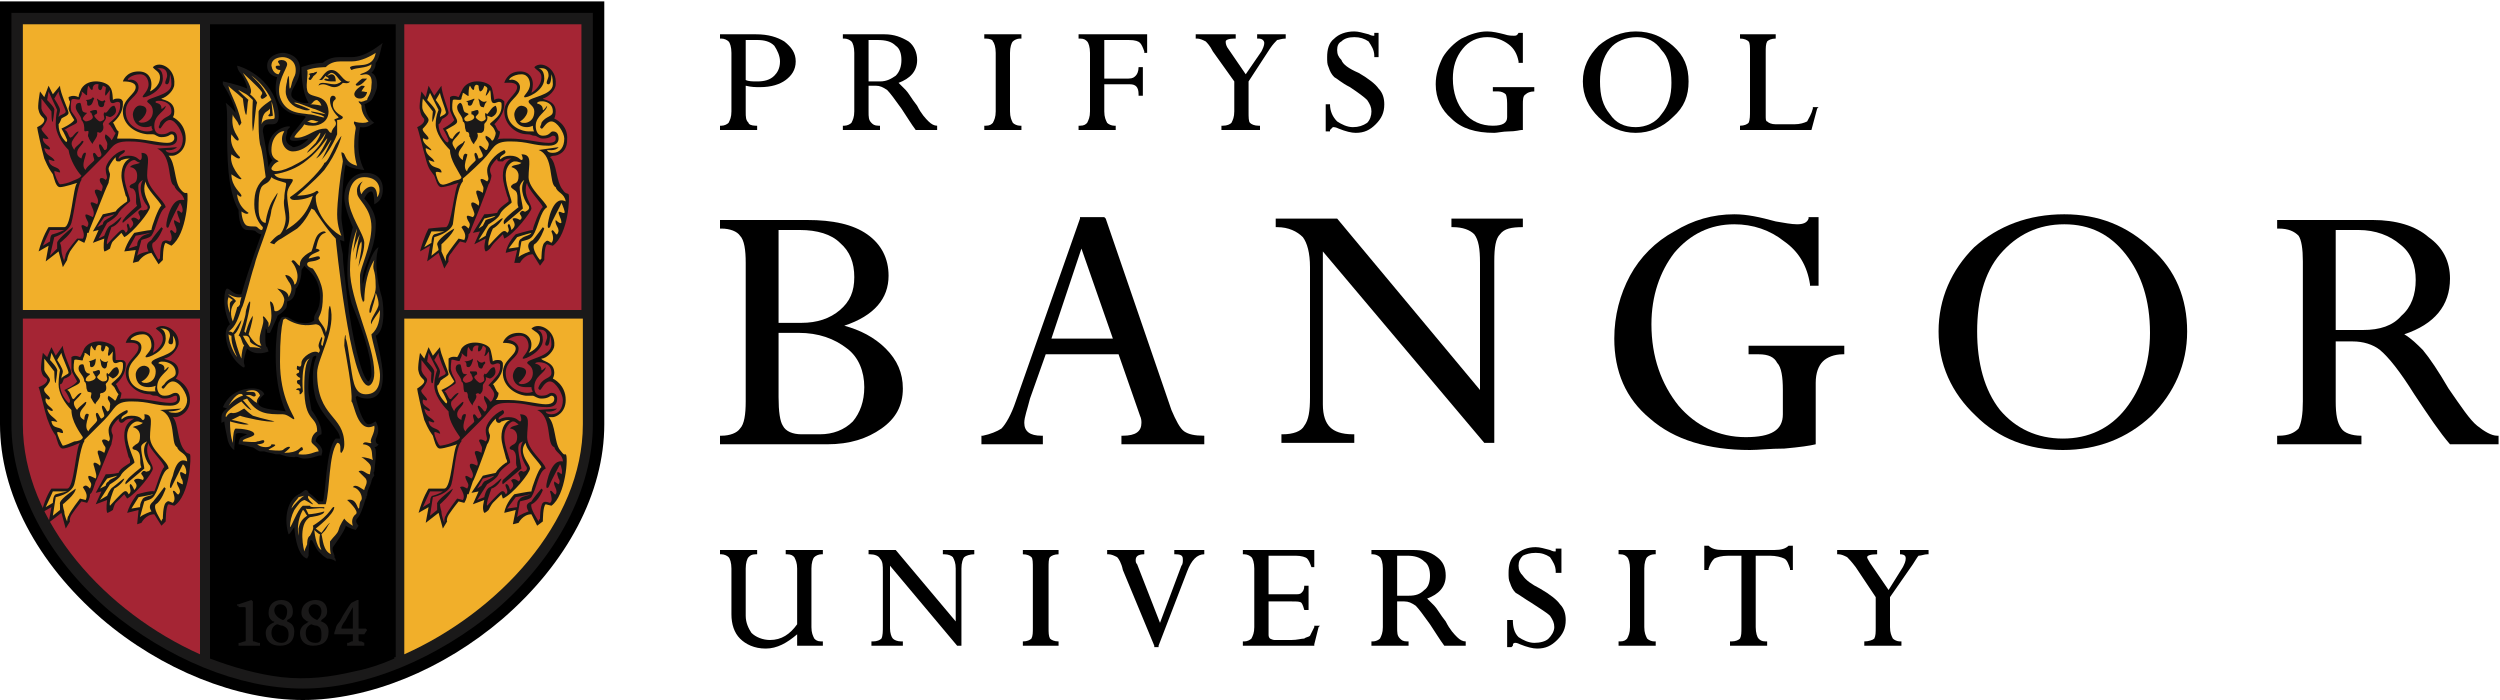 <?xml version="1.0" encoding="UTF-8"?>
<svg xmlns="http://www.w3.org/2000/svg" viewBox="0 0 175 49">
  <style>
        .a{
        fill:#000;
        }
        .b{
        fill:#1A1919;
        }
        .c{
        fill:#A52534;
        }
        .d{
        fill:#F1AF2A;
        }
    </style>
  <title>Bangor University</title>
  <g transform="translate(-30 -17)translate(30 17)" style="&#10;    fill: red;&#10;">
    <path d="M54.5 22.6L56.1 22.6C57.2 22.6 58.1 22.3 58.8 21.7 59.5 21.1 59.8 20.4 59.8 19.4 59.8 18.4 59.5 17.6 58.8 17 58.2 16.4 57.2 16.1 56 16.1L54.5 16.1 54.5 22.6ZM54.5 23.3L54.5 27.8C54.5 28.8 54.6 29.5 54.8 29.8 55 30.2 55.5 30.4 56.1 30.4L57.4 30.4C58.3 30.4 59.1 30.1 59.7 29.5 60.2 28.9 60.5 28.1 60.5 27.1 60.5 26 60.1 25 59.3 24.4 58.4 23.7 57.3 23.3 55.9 23.3L54.5 23.3ZM57.9 31.1L50.4 31.1 50.4 30.5 50.5 30.5C51.1 30.5 51.6 30.3 51.8 30 52.1 29.7 52.2 29 52.2 28.1L52.2 18.4C52.2 17.5 52.1 16.8 51.8 16.5 51.6 16.2 51.1 16 50.5 16L50.4 16 50.4 15.4 56.5 15.4C58.3 15.4 59.7 15.7 60.7 16.4 61.7 17.1 62.2 18.1 62.2 19.3 62.2 20.9 61.2 22.1 59.1 22.8 60.2 23.1 61.2 23.6 62 24.4 62.8 25.2 63.2 26.1 63.2 27.2 63.2 28.4 62.7 29.3 61.7 30 60.7 30.7 59.5 31.1 57.9 31.1L57.9 31.1Z" class="a"></path>
    <path d="M73.6 23.7L77.9 23.7 75.7 17.4 73.6 23.7ZM84.3 31.1L78.5 31.1 78.5 30.5 78.6 30.5C79.5 30.5 79.9 30.2 79.9 29.6 79.9 29.5 79.9 29.3 79.8 29.1L78.3 24.8 73.2 24.8 72.1 27.9C71.9 28.7 71.7 29.2 71.7 29.6 71.7 30.2 72.1 30.5 72.9 30.5L73 30.5 73 31.1 68.7 31.1 68.7 30.5 68.8 30.5C69.3 30.4 69.8 30.2 70.1 30 70.4 29.7 70.8 29 71.1 28.1L75.6 15.3 75.6 15.2 77.3 15.2 77.4 15.3 82 28.7C82.3 29.4 82.6 30 82.9 30.2 83.2 30.4 83.6 30.5 84.3 30.5L84.3 30.5 84.3 31.1 84.3 31.1Z" class="a"></path>
    <path d="M104.6 31L104 31 103.9 31 92.6 17.6 92.6 28.3C92.6 29.1 92.8 29.6 93.1 29.9 93.4 30.2 93.9 30.4 94.7 30.4L94.8 30.4 94.8 31 89.7 31 89.7 30.4 89.8 30.4C90.5 30.4 91.1 30.2 91.3 29.8 91.6 29.4 91.7 28.8 91.7 27.8L91.7 18.7C91.7 17.7 91.5 17 91.2 16.6 90.8 16.2 90.2 15.9 89.4 15.9L89.3 15.9 89.3 15.3 93.6 15.3 93.6 15.3 103.6 27.3 103.6 18.4C103.6 17.4 103.5 16.8 103.2 16.4 102.9 16.1 102.4 15.9 101.7 15.9L101.6 15.9 101.6 15.3 106.6 15.3 106.6 15.9 106.6 15.9C105.8 15.9 105.3 16 105 16.4 104.7 16.7 104.6 17.3 104.6 18.3L104.6 31" class="a"></path>
    <path d="M122.5 31.5C119.6 31.5 117.2 30.8 115.5 29.3 113.8 27.9 113 26 113 23.7 113 22.1 113.4 20.6 114.1 19.3 114.8 18 115.9 16.9 117.2 16.2 118.5 15.4 119.9 15 121.4 15 122.3 15 123.2 15.2 124.3 15.5 124.9 15.6 125.4 15.7 125.8 15.7 126.2 15.7 126.5 15.6 126.6 15.3L126.6 15.2 127.3 15.2 127.3 20 126.7 20 126.7 19.9C126.5 18.6 125.9 17.6 124.9 16.9 123.9 16.1 122.7 15.7 121.4 15.7 119.7 15.7 118.3 16.4 117.2 17.7 116.2 19 115.6 20.7 115.6 22.7 115.6 25 116.3 26.9 117.5 28.4 118.7 29.8 120.3 30.6 122.2 30.6 124 30.6 124.8 30.1 124.8 29L124.8 27.3C124.8 26.4 124.7 25.7 124.4 25.4 124.2 25 123.8 24.8 123.1 24.8L122.4 24.8 122.4 24.2 129.1 24.2 129.1 24.8 129 24.8C128.4 24.8 127.9 25 127.6 25.3 127.3 25.6 127.1 26.1 127.1 26.8L127.1 31.1 127.1 31.1C126.7 31.2 126 31.3 124.9 31.4 123.9 31.4 123.1 31.5 122.5 31.5" class="a"></path>
    <path d="M144.5 15.7C142.7 15.7 141.2 16.4 140 17.8 138.9 19.1 138.4 21 138.4 23.2 138.4 25.4 138.9 27.3 140 28.7 141.1 30 142.6 30.7 144.4 30.7 146.2 30.7 147.7 30 148.8 28.6 149.9 27.2 150.5 25.4 150.5 23.3 150.5 21 149.9 19.2 148.8 17.8 147.7 16.4 146.3 15.7 144.5 15.7ZM144.4 31.5C142 31.5 139.9 30.7 138.3 29.1 136.6 27.5 135.7 25.5 135.7 23.2 135.7 20.9 136.6 18.9 138.2 17.3 139.9 15.8 142 15 144.5 15 146.9 15 148.9 15.8 150.6 17.4 152.3 18.9 153.1 20.9 153.1 23.2 153.1 25.5 152.2 27.5 150.6 29.1 148.9 30.7 146.8 31.5 144.4 31.5L144.4 31.5Z" class="a"></path>
    <path d="M163.5 23.1L165.4 23.1C166.6 23.1 167.5 22.8 168.1 22.1 168.8 21.5 169.1 20.6 169.1 19.6 169.1 18.6 168.8 17.7 168 17.1 167.3 16.5 166.3 16.1 165.1 16.1L163.5 16.1 163.5 23.1ZM174.9 31.1L171.5 31.1 171.5 31.1C170.8 30.3 170 29.1 169 27.6 168 26 167.2 25 166.6 24.5 166.1 24.1 165.4 23.9 164.7 23.9L163.5 23.9 163.5 28.1C163.5 29 163.6 29.6 163.9 30 164.1 30.3 164.6 30.5 165.3 30.5L165.3 30.5 165.3 31.1 159.4 31.1 159.4 30.5 159.5 30.5C160.2 30.5 160.6 30.3 160.9 30 161.1 29.6 161.2 29 161.2 28.1L161.2 18.3C161.2 17.4 161.1 16.8 160.9 16.5 160.6 16.2 160.2 16 159.5 16L159.4 16 159.4 15.4 166.1 15.4C167.7 15.4 169.1 15.8 170 16.6 171 17.3 171.5 18.3 171.5 19.5 171.5 21.4 170.4 22.7 168.3 23.4 168.8 23.7 169.2 24.1 169.6 24.5 170.1 25.1 170.7 26 171.4 27.2 172.3 28.5 172.9 29.4 173.4 29.8 173.9 30.2 174.4 30.5 174.8 30.5L174.9 30.5 174.9 31.1 174.9 31.1Z" class="a"></path>
    <path d="M53.6 45.4C52.8 45.4 52.2 45.1 51.8 44.7 51.4 44.3 51.2 43.7 51.2 43L51.2 39.8C51.2 39.4 51.1 39.1 51 39 50.9 38.9 50.7 38.8 50.5 38.8L50.4 38.8 50.4 38.5 53 38.5 53 38.8 52.9 38.8C52.6 38.8 52.5 38.9 52.4 39 52.3 39.1 52.2 39.4 52.2 39.8L52.2 43.1C52.2 43.6 52.4 44 52.6 44.3 52.9 44.6 53.4 44.8 53.9 44.8 54.7 44.8 55.3 44.4 55.8 43.7L55.8 39.8C55.8 39.4 55.7 39.2 55.6 39 55.5 38.9 55.4 38.8 55.1 38.8L55 38.8 55 38.5 57.6 38.5 57.6 38.8 57.5 38.8C57.3 38.8 57.1 38.9 57 39 56.9 39.1 56.8 39.4 56.8 39.8L56.8 43.9C56.8 44.3 56.9 44.5 57 44.7 57.1 44.8 57.2 44.9 57.5 44.9L57.6 44.9 57.6 45.2 55.8 45.2 55.8 44.4C55.1 45 54.4 45.4 53.6 45.4" class="a"></path>
    <path d="M67.3 45.2L67 45.2 67 45.2 62.3 39.6 62.3 44C62.3 44.3 62.4 44.6 62.5 44.7 62.6 44.8 62.8 44.9 63.1 44.9L63.2 44.9 63.2 45.2 61 45.2 61 44.9 61.1 44.9C61.4 44.9 61.6 44.8 61.7 44.7 61.8 44.5 61.8 44.2 61.8 43.8L61.8 40C61.8 39.6 61.8 39.3 61.6 39.1 61.5 38.9 61.2 38.8 60.9 38.8L60.8 38.8 60.8 38.5 62.7 38.5 62.7 38.5 66.9 43.5 66.9 39.8C66.9 39.4 66.8 39.2 66.7 39 66.6 38.9 66.4 38.8 66.1 38.8L66 38.8 66 38.5 68.2 38.5 68.2 38.8 68.2 38.8C67.9 38.8 67.6 38.9 67.5 39 67.4 39.1 67.3 39.4 67.3 39.8L67.3 45.2" class="a"></path>
    <path d="M74.1 45.2L71.6 45.2 71.6 44.9 71.6 44.9C71.9 44.9 72.1 44.8 72.2 44.7 72.3 44.5 72.3 44.3 72.3 43.9L72.3 39.8C72.3 39.4 72.3 39.1 72.2 39 72.1 38.9 71.9 38.8 71.6 38.8L71.6 38.8 71.6 38.5 74.1 38.5 74.1 38.8 74.1 38.8C73.8 38.8 73.6 38.9 73.5 39 73.4 39.1 73.4 39.4 73.4 39.8L73.4 43.9C73.4 44.3 73.4 44.5 73.5 44.7 73.6 44.8 73.8 44.9 74.1 44.9L74.1 44.9 74.1 45.2" class="a"></path>
    <path d="M81.1 45.3L80.8 45.3 80.8 45.2 78.6 39.9C78.5 39.4 78.3 39.1 78.2 39 78 38.9 77.8 38.8 77.6 38.8L77.5 38.8 77.5 38.5 80.1 38.5 80.1 38.8 80.1 38.8C79.6 38.8 79.5 39 79.5 39.2 79.5 39.3 79.5 39.4 79.6 39.5L81.2 43.6 82.7 39.6C82.8 39.5 82.8 39.3 82.8 39.2 82.8 39 82.8 38.8 82.3 38.8L82.2 38.8 82.2 38.5 84.3 38.5 84.3 38.8 84.3 38.8C83.8 38.8 83.4 39.2 83.1 40L81.1 45.2 81.1 45.3" class="a"></path>
    <path d="M92 45.2L87 45.2 87 44.9 87.1 44.9C87.3 44.9 87.5 44.8 87.6 44.7 87.7 44.5 87.8 44.3 87.8 43.9L87.8 39.8C87.8 39.4 87.7 39.1 87.6 39 87.5 38.9 87.3 38.8 87.1 38.8L87 38.8 87 38.5 92 38.5 92 39.7 91.8 39.7 91.8 39.7C91.7 39.4 91.6 39.2 91.5 39.1 91.4 39 91.1 38.9 90.7 38.9L88.8 38.9 88.8 41.6 90.6 41.6C90.9 41.6 91 41.6 91.1 41.5 91.2 41.4 91.3 41.3 91.3 41L91.3 41 91.6 41 91.6 42.7 91.3 42.7 91.3 42.7C91.2 42.3 91.1 42.2 91.1 42.2 91 42.1 90.8 42.1 90.4 42.1L88.8 42.1 88.8 44.4C88.8 44.5 88.8 44.6 88.9 44.7 88.9 44.7 89.1 44.8 89.2 44.8L90.4 44.8C90.8 44.8 91.1 44.7 91.3 44.7 91.4 44.6 91.6 44.6 91.7 44.5 91.8 44.3 91.9 44.1 92 43.9L92 43.8 92.4 43.8 92.3 43.9 92 45.1 92 45.2" class="a"></path>
    <path d="M97.8 41.7L98.6 41.7C99.1 41.7 99.4 41.6 99.7 41.3 100 41.1 100.1 40.7 100.1 40.3 100.1 39.9 100 39.5 99.7 39.3 99.4 39 99 38.9 98.5 38.9L97.8 38.9 97.8 41.7ZM102.6 45.2L101.1 45.2 101.1 45.2C100.8 44.8 100.5 44.3 100.1 43.7 99.6 43 99.3 42.6 99.1 42.4 98.8 42.2 98.6 42.1 98.3 42.1L97.8 42.1 97.8 43.9C97.8 44.3 97.8 44.5 98 44.7 98.1 44.8 98.2 44.9 98.5 44.9L98.6 44.9 98.6 45.2 96 45.2 96 44.9 96.1 44.9C96.3 44.9 96.5 44.8 96.6 44.7 96.7 44.5 96.8 44.3 96.8 43.9L96.8 39.8C96.8 39.4 96.7 39.1 96.6 39 96.5 38.9 96.3 38.8 96.1 38.8L96 38.8 96 38.5 98.9 38.5C99.6 38.5 100.1 38.6 100.6 39 101 39.3 101.2 39.7 101.2 40.3 101.2 41.1 100.7 41.6 99.9 41.9 100 42 100.2 42.2 100.4 42.4 100.6 42.6 100.8 43 101.2 43.5 101.5 44.1 101.8 44.4 102 44.6 102.2 44.8 102.4 44.9 102.6 44.9L102.6 44.9 102.6 45.2 102.6 45.2Z" class="a"></path>
    <path d="M107.6 45.4C107.3 45.4 106.9 45.3 106.4 45.1 106.2 45 106.1 45 106.1 45 106 45 105.9 45 105.9 45.2L105.8 45.3 105.5 45.3 105.5 43.4 105.9 43.4 105.9 43.4C105.9 43.9 106 44.3 106.3 44.6 106.6 44.8 107 45 107.4 45 107.8 45 108.2 44.9 108.4 44.7 108.6 44.5 108.8 44.2 108.8 43.9 108.8 43.6 108.7 43.4 108.5 43.1 108.3 42.9 107.8 42.6 107.2 42.2 106.7 41.9 106.3 41.6 106.1 41.5 105.9 41.3 105.8 41.1 105.7 40.8 105.6 40.6 105.6 40.4 105.6 40.1 105.6 39.6 105.7 39.1 106.1 38.8 106.5 38.5 106.9 38.3 107.5 38.3 107.8 38.3 108.1 38.4 108.5 38.5 108.7 38.6 108.8 38.6 108.8 38.6 108.9 38.6 108.9 38.6 108.9 38.6 108.9 38.6 108.9 38.5 108.9 38.4L109 38.4 109.3 38.4 109.3 40.1 108.9 40.1 108.9 40C108.9 39.6 108.7 39.3 108.5 39 108.2 38.8 107.9 38.7 107.5 38.7 107.1 38.7 106.8 38.8 106.6 38.9 106.4 39.1 106.3 39.3 106.3 39.6 106.3 39.9 106.4 40.1 106.6 40.3 106.8 40.6 107.2 40.9 107.8 41.2 108.5 41.6 109 42 109.2 42.3 109.5 42.6 109.6 43 109.6 43.4 109.6 44 109.4 44.4 109 44.8 108.6 45.2 108.2 45.4 107.6 45.4" class="a"></path>
    <path d="M115.9 45.2L113.3 45.2 113.3 44.9 113.4 44.9C113.7 44.9 113.8 44.8 113.9 44.7 114 44.5 114.1 44.3 114.1 43.9L114.1 39.8C114.1 39.4 114 39.1 113.9 39 113.8 38.9 113.7 38.8 113.4 38.8L113.3 38.8 113.3 38.5 115.9 38.5 115.9 38.8 115.8 38.8C115.6 38.8 115.4 38.9 115.3 39 115.2 39.1 115.1 39.4 115.1 39.8L115.1 43.9C115.1 44.3 115.2 44.5 115.3 44.7 115.4 44.8 115.6 44.9 115.8 44.9L115.9 44.9 115.9 45.2" class="a"></path>
    <path d="M123.7 45.2L121.1 45.2 121.1 44.9 121.2 44.9C121.5 44.9 121.7 44.8 121.8 44.7 121.9 44.5 121.9 44.3 121.9 43.9L121.9 38.9 121 38.9C120.5 38.9 120.2 39 120 39.1 119.8 39.3 119.7 39.5 119.6 39.8L119.6 39.9 119.3 39.9 119.3 38.2 119.6 38.2 119.6 38.2C119.8 38.4 120.1 38.5 120.6 38.5L124.2 38.5C124.7 38.5 125 38.4 125.2 38.2L125.3 38.2 125.5 38.2 125.5 39.9 125.3 39.9 125.3 39.8C125.2 39.5 125.1 39.2 124.9 39.1 124.7 39 124.3 38.9 123.9 38.9L122.9 38.9 122.9 43.9C122.9 44.3 123 44.6 123.1 44.7 123.2 44.8 123.3 44.9 123.6 44.9L123.7 44.9 123.7 45.2" class="a"></path>
    <path d="M133.1 45.2L130.5 45.2 130.5 44.9 130.5 44.9C130.8 44.9 131.1 44.8 131.2 44.7 131.3 44.5 131.3 44.3 131.3 43.9L131.3 41.8 129.9 39.7C129.6 39.3 129.4 39.1 129.3 39 129.1 38.9 128.9 38.8 128.7 38.8L128.6 38.8 128.6 38.5 131.4 38.5 131.4 38.8 131.4 38.8C130.9 38.8 130.7 38.9 130.7 39 130.7 39.1 130.8 39.2 130.9 39.4L132.2 41.3 133.2 39.7C133.3 39.5 133.4 39.3 133.4 39.1 133.4 39 133.4 38.8 133 38.8L133 38.8 133 38.5 135 38.5 135 38.8 134.9 38.8C134.7 38.8 134.5 38.9 134.3 38.9 134.2 39 134.1 39.2 133.9 39.5L132.3 41.8 132.3 43.9C132.3 44.3 132.4 44.5 132.5 44.7 132.6 44.8 132.8 44.9 133 44.9L133.1 44.9 133.1 45.2" class="a"></path>
    <path d="M52.2 5.6C52.4 5.7 52.7 5.7 53 5.7 53.5 5.7 53.9 5.6 54.2 5.3 54.4 5.1 54.6 4.8 54.6 4.3 54.6 3.9 54.4 3.5 54.2 3.2 53.9 2.9 53.5 2.8 53 2.8L52.2 2.8 52.2 5.6ZM53 9.1L50.4 9.1 50.4 8.8 50.5 8.8C50.7 8.8 50.9 8.7 51 8.6 51.1 8.4 51.2 8.2 51.2 7.8L51.2 3.7C51.2 3.3 51.1 3 51 2.9 50.9 2.8 50.7 2.7 50.5 2.7L50.4 2.7 50.4 2.4 52.9 2.4C53.8 2.4 54.4 2.6 54.9 2.9 55.4 3.3 55.7 3.7 55.7 4.3 55.7 4.9 55.4 5.3 55 5.6 54.6 5.9 54 6.1 53.2 6.1 52.9 6.1 52.6 6.1 52.2 6L52.2 7.8C52.2 8.2 52.2 8.4 52.4 8.6 52.4 8.7 52.6 8.8 52.9 8.8L53 8.8 53 9.1 53 9.1Z" class="a"></path>
    <path d="M60.8 5.7L61.6 5.7C62.1 5.7 62.4 5.5 62.7 5.3 63 5 63.1 4.6 63.1 4.2 63.1 3.8 63 3.4 62.7 3.2 62.4 2.9 62 2.8 61.4 2.8L60.8 2.8 60.8 5.7ZM65.6 9.1L64.1 9.1 64.1 9.1C63.8 8.7 63.5 8.2 63.1 7.6 62.6 6.9 62.3 6.5 62.1 6.3 61.8 6.1 61.6 6 61.3 6L60.8 6 60.8 7.8C60.8 8.2 60.8 8.4 61 8.6 61.1 8.7 61.2 8.8 61.5 8.8L61.6 8.8 61.6 9.1 59 9.1 59 8.8 59.1 8.8C59.3 8.8 59.5 8.7 59.6 8.6 59.7 8.4 59.8 8.2 59.8 7.8L59.8 3.7C59.8 3.3 59.7 3 59.6 2.9 59.5 2.8 59.3 2.7 59.1 2.7L59 2.7 59 2.4 61.9 2.4C62.6 2.4 63.1 2.6 63.6 2.9 64 3.2 64.2 3.7 64.2 4.2 64.2 5 63.7 5.5 62.9 5.8 63 5.9 63.2 6.1 63.4 6.3 63.6 6.5 63.8 6.9 64.2 7.4 64.5 8 64.8 8.3 65 8.5 65.2 8.7 65.4 8.8 65.6 8.8L65.6 8.8 65.6 9.1 65.6 9.1Z" class="a"></path>
    <path d="M71.5 9.1L68.9 9.1 68.9 8.8 69 8.8C69.3 8.8 69.4 8.7 69.5 8.6 69.6 8.4 69.7 8.2 69.7 7.8L69.7 3.7C69.7 3.3 69.6 3 69.5 2.9 69.5 2.8 69.3 2.7 69 2.7L68.9 2.7 68.9 2.4 71.5 2.4 71.5 2.7 71.4 2.7C71.2 2.7 71 2.8 70.9 2.9 70.8 3 70.7 3.3 70.7 3.7L70.7 7.8C70.7 8.2 70.8 8.4 70.9 8.6 71 8.7 71.2 8.8 71.4 8.8L71.5 8.8 71.5 9.1" class="a"></path>
    <path d="M78.1 9.1L75.5 9.1 75.5 8.8 75.6 8.8C75.9 8.8 76 8.7 76.1 8.6 76.2 8.4 76.3 8.2 76.3 7.8L76.3 3.7C76.3 3.3 76.2 3 76.1 2.9 76 2.8 75.9 2.7 75.6 2.7L75.5 2.7 75.5 2.4 80.3 2.4 80.3 3.7 80.1 3.7 80.1 3.6C80 3.3 79.9 3.1 79.8 3 79.7 2.9 79.5 2.8 79 2.8L77.3 2.8 77.3 5.5 79 5.5C79.3 5.5 79.4 5.4 79.5 5.3 79.6 5.2 79.7 5 79.7 4.7L79.7 4.7 80 4.7 80 6.7 79.7 6.7 79.7 6.6C79.7 6.1 79.5 5.9 79.1 5.9L77.3 5.9 77.3 7.8C77.3 8.2 77.4 8.4 77.5 8.6 77.6 8.7 77.8 8.8 78 8.8L78.1 8.8 78.1 9.1" class="a"></path>
    <path d="M88.2 9.1L85.5 9.1 85.5 8.8 85.6 8.8C85.9 8.8 86.1 8.7 86.2 8.6 86.3 8.4 86.4 8.2 86.4 7.8L86.4 5.7 84.9 3.6C84.7 3.2 84.5 3 84.4 2.9 84.2 2.8 84 2.7 83.8 2.7L83.7 2.7 83.7 2.4 86.5 2.4 86.5 2.7 86.4 2.7C86 2.7 85.8 2.8 85.8 2.9 85.8 3 85.8 3.1 85.9 3.3L87.2 5.2 88.3 3.6C88.4 3.4 88.5 3.2 88.5 3 88.5 2.9 88.4 2.7 88.1 2.7L88 2.7 88 2.4 90 2.4 90 2.7 90 2.7C89.7 2.7 89.5 2.8 89.4 2.8 89.3 2.9 89.1 3.1 88.9 3.4L87.4 5.7 87.4 7.8C87.4 8.2 87.4 8.5 87.5 8.6 87.6 8.7 87.8 8.8 88.1 8.8L88.2 8.8 88.2 9.1" class="a"></path>
    <path d="M94.9 9.3C94.6 9.3 94.2 9.2 93.7 9 93.5 8.9 93.4 8.9 93.3 8.9 93.3 8.9 93.2 9 93.1 9.1L93.1 9.2 92.8 9.2 92.8 7.3 93.1 7.3 93.1 7.3C93.1 7.8 93.3 8.2 93.6 8.5 93.9 8.7 94.3 8.9 94.7 8.9 95.1 8.9 95.4 8.8 95.7 8.6 95.9 8.4 96 8.1 96 7.8 96 7.5 95.9 7.3 95.7 7 95.5 6.8 95.1 6.5 94.5 6.1 93.9 5.8 93.6 5.5 93.4 5.4 93.2 5.2 93.1 5 93 4.7 92.9 4.5 92.9 4.3 92.9 4 92.9 3.5 93 3 93.4 2.7 93.7 2.4 94.2 2.2 94.8 2.2 95.1 2.2 95.4 2.3 95.8 2.4 96 2.5 96.1 2.5 96.1 2.5 96.2 2.5 96.2 2.5 96.2 2.5 96.2 2.5 96.2 2.4 96.2 2.3L96.2 2.3 96.5 2.3 96.5 4 96.2 4 96.2 3.9C96.2 3.5 96 3.2 95.8 2.9 95.5 2.7 95.2 2.6 94.8 2.6 94.4 2.6 94.1 2.7 93.9 2.9 93.7 3 93.6 3.2 93.6 3.5 93.6 3.8 93.7 4 93.9 4.2 94 4.5 94.4 4.8 95.1 5.1 95.8 5.5 96.3 5.9 96.5 6.2 96.8 6.5 96.9 6.9 96.9 7.3 96.9 7.9 96.7 8.3 96.3 8.7 95.9 9.1 95.5 9.3 94.9 9.3" class="a"></path>
    <path d="M104.6 9.3C103.3 9.3 102.3 9 101.6 8.3 100.9 7.7 100.5 6.9 100.5 5.9 100.5 5.2 100.7 4.6 101 4 101.3 3.5 101.8 3 102.3 2.7 102.9 2.4 103.5 2.2 104.1 2.2 104.5 2.2 104.9 2.3 105.3 2.4 105.6 2.5 105.8 2.5 106 2.5 106.1 2.5 106.2 2.5 106.3 2.3L106.3 2.3 106.6 2.3 106.6 4.4 106.3 4.4 106.3 4.3C106.2 3.8 106 3.4 105.6 3.1 105.2 2.8 104.7 2.6 104.1 2.6 103.4 2.6 102.8 2.9 102.4 3.4 101.9 4 101.7 4.7 101.7 5.5 101.7 6.5 102 7.3 102.5 7.9 103 8.5 103.7 8.8 104.5 8.8 105.2 8.8 105.5 8.6 105.5 8.2L105.5 7.5C105.5 7.1 105.5 6.8 105.4 6.6 105.3 6.5 105.1 6.4 104.9 6.4L104.5 6.4 104.5 6.1 107.4 6.1 107.4 6.4 107.4 6.4C107.1 6.4 106.9 6.5 106.8 6.6 106.6 6.7 106.6 7 106.6 7.3L106.6 9.1 106.5 9.1C106.4 9.1 106.1 9.2 105.6 9.2 105.2 9.2 104.8 9.3 104.6 9.3" class="a"></path>
    <path d="M114.6 2.6C113.8 2.6 113.1 2.9 112.7 3.4 112.2 4 112 4.8 112 5.7 112 6.7 112.2 7.4 112.7 8 113.1 8.6 113.7 8.9 114.5 8.9 115.2 8.9 115.9 8.6 116.3 8 116.8 7.4 117 6.7 117 5.8 117 4.8 116.8 4 116.3 3.5 115.9 2.9 115.3 2.6 114.6 2.6ZM114.5 9.3C113.5 9.3 112.6 8.9 111.9 8.2 111.2 7.5 110.8 6.7 110.8 5.7 110.8 4.7 111.2 3.9 111.9 3.2 112.6 2.6 113.5 2.2 114.5 2.2 115.6 2.2 116.4 2.6 117.1 3.2 117.9 3.9 118.2 4.7 118.2 5.7 118.2 6.7 117.9 7.5 117.1 8.2 116.4 8.9 115.5 9.3 114.5 9.3L114.5 9.3Z" class="a"></path>
    <mask fill="white">
      <polygon points="0 0.1 127.3 0.1 127.3 49 0 49"></polygon>
    </mask>
    <path d="M126.8 9.1L121.8 9.1 121.8 8.8 121.8 8.8C122.1 8.8 122.3 8.7 122.4 8.6 122.5 8.4 122.5 8.1 122.5 7.7L122.5 3.6C122.5 3.3 122.5 3 122.4 2.9 122.3 2.8 122.1 2.7 121.8 2.7L121.8 2.7 121.8 2.4 124.3 2.4 124.3 2.7 124.3 2.7C124 2.7 123.8 2.8 123.7 2.9 123.6 3.1 123.6 3.3 123.6 3.7L123.6 8.1C123.6 8.3 123.6 8.5 123.7 8.5 123.8 8.6 124 8.7 124.3 8.7L125.6 8.7C126 8.7 126.3 8.6 126.5 8.5 126.6 8.3 126.8 8 126.9 7.6L126.9 7.5 127.3 7.5 127.2 7.6 126.8 9.1 126.8 9.1" mask="url(#mask-2)" class="a"></path>
    <path d="M21.2 49C16.6 49 11.3 46.9 7.1 43.3 2.6 39.4 0 34.5 0 29.7L0 0.1 42.3 0.1 42.3 29.7C42.3 34.5 39.7 39.4 35.2 43.3 31 46.9 25.8 49 21.2 49" mask="url(#mask-2)" class="a"></path>
    <path d="M21.2 48.2C25.6 48.2 30.6 46.1 34.7 42.7 39 39 41.5 34.2 41.5 29.7L41.5 0.9 0.8 0.9 0.8 29.7C0.8 34.2 3.3 39 7.6 42.7 11.7 46.1 16.7 48.2 21.2 48.2" class="b"></path>
    <polygon points="28.3 21.7 40.7 21.7 40.7 1.7 28.3 1.7" class="c"></polygon>
    <path d="M1.6 22.3L14 22.3 14 45.8C7.5 42.9 1.6 36.6 1.6 29.7L1.6 22.3" class="c"></path>
    <polygon points="1.6 21.7 14 21.7 14 1.7 1.6 1.7" class="d"></polygon>
    <path d="M28.3 22.3L28.3 45.8C34.8 42.9 40.8 36.6 40.8 29.7L40.8 22.3 28.3 22.3" class="d"></path>
    <path d="M22.2 43.8C22 43.8 21.8 43.7 21.8 43.7 21.8 43.7 21.4 43.8 21.4 44.3 21.4 44.7 21.6 45 22.1 45 22.5 45 22.5 44.7 22.5 44.4 22.5 44 22.4 43.9 22.2 43.8ZM25.7 44.1L25.5 44.4 25.5 44.4 25.2 44.4C25.2 44.4 25.1 44.4 25.1 44.4 25.1 44.4 25.1 44.4 25.1 44.4L25.1 44.7C25.1 44.9 25.1 44.9 25.3 44.9L25.5 45 25.5 45 25.5 45.2 24.3 45.2 24.3 45 24.4 45 24.6 44.9C24.7 44.9 24.7 44.9 24.7 44.8L24.7 44.5C24.7 44.4 24.7 44.4 24.7 44.4 24.7 44.4 24.7 44.4 24.7 44.4 24.7 44.4 24.7 44.4 24.6 44.4L23.4 44.4 23.4 44.4 23.4 44.3 23.4 44.3 23.4 44.3 23.5 44C23.5 43.9 23.6 43.7 23.7 43.6 23.8 43.5 23.9 43.3 24 43.1 24.3 42.6 24.5 42.3 24.6 42.2L24.6 42.2 24.6 42.2 25 42 25.1 42 25.1 42 25.1 42.1 25.1 42.1 25.1 43.9C25.1 43.9 25.1 44 25.1 44 25.1 44 25.1 44 25.1 44 25.2 44 25.2 44 25.2 44L25.6 44 25.6 44 25.7 44.1 25.7 44.1 25.7 44.1ZM21.9 45.2C21.4 45.2 21 44.9 21 44.3 21 43.9 21.3 43.7 21.5 43.6 21.5 43.6 21.5 43.6 21.6 43.5L21.6 43.5C21.5 43.5 21.5 43.5 21.5 43.5 21.4 43.4 21.1 43.3 21.1 42.9 21.1 42.3 21.6 42 22.1 42 22.6 42 22.9 42.3 22.9 42.8 22.9 43.2 22.6 43.3 22.5 43.4 22.5 43.4 22.5 43.5 22.4 43.5 22.5 43.5 22.5 43.5 22.5 43.5 22.7 43.6 23 43.7 23 44.2 23 44.9 22.6 45.2 21.9 45.2ZM19.6 45.2C19 45.2 18.6 44.9 18.6 44.3 18.6 43.9 18.9 43.7 19.1 43.6 19.1 43.6 19.2 43.6 19.2 43.5L19.2 43.5C19.2 43.5 19.1 43.5 19.1 43.5 19 43.4 18.8 43.3 18.8 42.9 18.8 42.3 19.2 42 19.7 42 20.2 42 20.5 42.3 20.5 42.8 20.5 43.2 20.3 43.3 20.1 43.4 20.1 43.4 20.1 43.5 20.1 43.5 20.1 43.5 20.1 43.5 20.1 43.5 20.3 43.6 20.6 43.7 20.6 44.2 20.6 44.9 20.2 45.2 19.6 45.2ZM18.2 45.2L16.7 45.2 16.7 45 16.8 45 17.1 44.9C17.2 44.9 17.2 44.9 17.2 44.7L17.2 42.7C17.2 42.5 17.2 42.5 17.1 42.5L16.7 42.5 16.7 42.5 16.7 42.4 16.6 42.4 16.6 42.3 16.7 42.3 17.6 42 17.6 42 17.6 42 17.7 42.1 17.7 42.1 17.7 44.8C17.7 44.9 17.7 44.9 17.8 44.9L18.1 45 18.2 45 18.2 45.2ZM27.6 1.7L27.6 1.7 14.7 1.7 14.7 1.7 14.7 1.7 14.7 46.1C16.3 46.7 18 47.2 19.7 47.4 21.5 47.6 23.1 47.4 24.8 47 25.8 46.8 26.7 46.5 27.6 46.1L27.6 46C27.6 46 27.6 46 27.7 46L27.7 1.7 27.6 1.7ZM23.9 44C23.9 44 23.9 44 24 44L24.6 44C24.7 44 24.7 44 24.7 44 24.7 44 24.7 44 24.7 43.9L24.7 42.5C24.6 42.7 24.4 43 24.2 43.4 23.9 43.8 23.9 43.9 23.9 44ZM19.8 43.4C19.9 43.4 20.1 43.2 20.1 42.8 20.1 42.5 19.9 42.3 19.6 42.3 19.3 42.3 19.2 42.6 19.2 42.7 19.2 43.2 19.8 43.4 19.8 43.4ZM19.8 43.8C19.6 43.8 19.5 43.7 19.4 43.7 19.4 43.7 19 43.8 19 44.3 19 44.7 19.3 45 19.7 45 20.1 45 20.2 44.7 20.2 44.4 20.2 44 20 43.9 19.8 43.8ZM22.2 43.4C22.2 43.4 22.5 43.2 22.5 42.8 22.5 42.5 22.3 42.3 22 42.3 21.7 42.3 21.6 42.6 21.6 42.7 21.6 43.2 22.2 43.4 22.2 43.4L22.2 43.4Z" class="a"></path>
    <path d="M31.4 9.8C31.4 10.1 31.2 9.9 31.2 9.9 31.2 9.9 30.7 9.4 30.7 8.7 30.9 8.6 30.9 8.3 31 8.3 31 8.3 31.4 8.1 31.4 7.9 31.4 7.7 30.9 6.5 30.9 6L30.4 6.7 30 6 29.8 6.8 29.5 6.4C29.5 6.4 29.3 7.5 29.4 7.7 29.5 8.3 29.7 8.2 29.7 8.4 29.7 8.7 29.2 8.9 29.2 8.9 29.3 9.1 29.6 10.4 29.8 11.1 30 11.9 30.2 12 30.4 12.3 30.5 12.5 30.6 13.1 30.9 13.1 31.2 13.1 32.1 12.8 32.1 12.8 31.8 13.1 31.6 15.9 31.2 15.9 30.9 15.9 30 16 30 16 30 16 29.7 16.5 29.4 17.6L30.1 17.2 29.9 18.3 30.7 17.7 31.1 18.8 31.4 18.3C31.4 18.3 31.3 18 31.6 17.7 31.8 17.4 32.2 16.9 32.2 16.9L32.6 17C32.6 17 32.8 16.7 32.8 16.4L32.9 16.3 33 16 33.2 15.5C33.3 15.3 34 13.5 34.2 12.9 34.3 12.8 34.4 12.4 34.4 12.3 34.4 12.2 34.3 12.1 34.3 11.9 34.3 11.7 34.5 11.4 34.8 11.1 34.8 11.1 34.8 11.1 34.8 11.1 34.8 11.3 34.9 11.3 35 11.3 35.1 11.3 35.1 11.3 35.2 11.3 35.3 11.2 35.4 11.1 35.7 11.1 35.8 11.1 35.8 11.1 35.8 11.1 35.5 11.2 35.2 11.6 35.2 12.3 35.2 12.8 35.4 13.3 35.5 13.7 35.6 13.9 35.6 14 35.6 14.1 35.6 14.1 35.6 14.1 35.6 14.1 35.2 14.4 34.9 14.6 34.8 14.9 34.8 14.9 34.8 14.9 34.8 14.9 34.3 15 33.9 15 33.9 15L33.1 16.3 33.6 16.2 33.2 17.1 34 16.7C34 16.7 33.8 17.4 34 17.6 34.1 17.6 34.3 17.4 34.3 17.4 34.3 17.4 34.5 17.1 34.6 17 34.7 16.9 35.2 16.4 35.2 16.4L35.3 16.7C36 16.4 37.2 14.8 37.2 14.6 37.2 14.3 36.8 13.9 36.8 13.3 36.8 12.9 36.9 12.8 36.9 12.8 36.9 13.2 37.9 14.2 38 14.5 37.8 14.6 37.3 15.9 37.3 16.1 37.1 16.1 36.1 16.4 36.1 16.4 36.1 16.4 35.5 17 35.4 17.7L36.2 17.5 36 18.4 36.4 18.4C36.4 18.4 36.7 17.8 37.3 17.8L37.8 18.6 38.1 18.2C38.1 18.2 38.1 17.2 38.3 17.1L38.7 17.2C39.8 16.4 39.9 13.7 39.8 13.6 39.7 13.5 39.6 13.6 39.4 13.3 38.9 12.7 39 11.4 38.5 11 38.5 11 38.6 10.9 38.8 10.9 39 10.9 39.7 10.7 39.7 9.8 39.8 8.7 38.8 8.3 38.8 8.3 38.8 8.3 38.9 8.1 38.9 7.8 38.9 7 38 7 38 6.9 38.4 6.8 38.9 6.3 38.9 5.9 39 4.8 37.9 4.2 37.4 4.7 37.5 4.9 37.9 5 37.9 5.4 37.9 6.1 37.2 6.5 37.2 6.5 37.2 6.5 37.3 6.2 37.3 5.9 37.3 5.5 37.1 5 36.4 5 35.5 5 35.3 5.8 35.3 5.8 35.5 5.8 36.2 5.7 36.2 6.1 36.2 6.6 35.3 7 35.3 7.8 35.3 8.7 36.1 9.4 36.9 9.4 37.2 9.4 37.2 9.5 37.4 9.5 37.6 9.5 37.7 9.7 38 9.7 38.5 9.7 38.6 9.5 38.7 9.5 38.9 9.5 38.9 9.6 38.9 9.7 38.9 9.8 38.9 10 38.4 10 37.8 10 36.7 9.7 35.7 9.7 35 9.7 34.9 9.7 34.8 9.8 34.9 9.7 35 9.4 35 9.2 34.8 9.2 34.7 8.7 34.6 8.7 35.4 7.9 35.3 7.3 35.3 7.1 35.2 7 35.1 6.9 34.9 6.9 34.7 6.9 34.6 7 34.6 7 34.6 7 34.5 6.3 34.4 6.1 34.2 5.7 32.9 5.4 32.4 6.2 32.4 6.2 32.2 6.6 32.1 6.8 31.7 6.6 31.5 6.8 31.5 6.8 31.5 6.8 31.5 7 31.5 7.2 31.5 7.3 31.5 7.5 31.5 7.7 31.5 7.8 31.8 8.4 31.8 8.4 31.6 8.7 31 9 31 9 31.2 9.3 31.4 9.8 31.4 9.8" class="b"></path>
    <path d="M37.2 16.3C36.8 16.4 36.2 16.6 36.2 16.6L35.6 17.4 36.3 17.3C36.3 17 36.3 16.8 36.5 16.7 36.7 16.5 37.1 16.5 37.2 16.3ZM30.8 8.2C30.9 8.1 31.3 8 31.2 7.8 31.2 7.7 30.8 6.7 30.8 6.5L30.5 7C30.5 7 30.9 7.5 30.9 7.7 30.9 7.9 30.8 8 30.8 8.2ZM29.6 9.7C29.6 10.1 30.1 10.3 30.2 10.5 30.2 10.6 29.8 10.3 29.8 10.4 29.8 10.9 30.3 11 30.4 11.3 30.5 11.4 30 11.2 30 11.2 30.2 11.9 30.8 11.6 30.9 12 31 12.2 30.5 11.9 30.5 12.1 30.5 12.2 30.7 12.9 30.9 12.9 31 13 31.5 12.8 31.7 12.7 31.9 12.6 32.3 12.6 32.3 12.4 32.1 12 31.5 11.2 31.5 10.5 31 10 30.5 9.3 30.5 8.7 30.5 8.1 30.7 7.7 30.7 7.7L30.1 6.5 29.9 7C29.9 7 30.5 7.6 30.5 7.8 30.5 8 30.3 8.5 30.3 8.5 30.2 8.7 30.3 7.8 30.3 7.8L29.6 6.9C29.6 6.9 29.5 7.5 29.6 7.7 29.7 8 30 8.2 30 8.4 30 8.6 29.7 8.9 29.6 9 29.5 9.2 30 9.5 30 9.7 29.9 9.9 29.6 9.6 29.6 9.7ZM30.4 16.4C30.4 16.4 30.8 16.3 31.1 16.2 30.8 16.2 30.2 16.2 30.2 16.2L29.7 17.3 30.2 17C30.2 17 30.2 16.5 30.4 16.4ZM34 15.4C34.2 15.3 34.5 15.3 34.7 15.1 34.3 15.2 33.9 15.3 33.9 15.3L33.5 16 33.8 15.8C33.8 15.8 33.9 15.6 34 15.4ZM35.6 15.7C35.7 15.6 35.8 16.1 35.8 16.1 36.3 15.7 35.8 15.4 35.9 15.3 36.1 15.2 36.4 15.4 36.4 15.4 36.7 15.2 36.3 15 36.4 14.9 36.6 14.6 36.7 14.9 36.8 14.8 37 14.7 37.1 14.6 37 14.4 36.8 14.2 36.3 13.3 36.7 12.6 36.7 12.6 36.5 12.7 36.4 13 36.3 13.2 36.6 14.4 36.6 14.6L35.3 15.7C35.3 15.7 35.2 15.6 35.3 15.4 35.5 15.1 36.3 14.5 36.3 14.5 36.1 14.2 36.4 13.5 36 13.3 35.9 13.2 35.6 13.1 35.9 12.9 36 12.8 36.3 12.9 36.3 12.3 36.3 11.8 35.8 11.7 35.8 11.7 35.9 11.5 36.3 11.6 36.5 11.4 36.2 11.3 36.2 11.3 36 11.3 35.9 11.3 35.4 11.5 35.4 12.3 35.4 13.1 35.9 14.1 35.8 14.2 35.7 14.3 35.1 14.7 35 15 34.9 15.3 34.2 15.7 34.2 15.7L33.5 16.8 34 16.5C34 16.5 34.1 16 34.4 15.8 34.8 15.6 35.1 15.2 35.2 15.3 35.2 15.3 34.9 15.8 34.5 16 34.4 16.2 34.1 17 34.2 17.2 34.2 17.2 35 16.3 35.2 16.2 35.4 16.1 35.5 16.3 35.5 16.3 35.8 16.1 35.4 15.8 35.6 15.7ZM36.4 8.5C36.5 8.7 37.4 8.7 37.4 7.8 37.4 7.4 37 7.3 37 7.1 37 6.8 38.7 6.7 38.7 5.9 38.7 5.4 38.6 5.2 38.6 5.2 38.6 5.2 38.6 5.9 38.4 5.9 38.1 5.9 38.4 5.5 38.4 5.3 38.4 4.6 37.7 4.8 37.7 4.8 37.7 4.8 38.1 4.8 38.1 5.5 38.1 6.4 36.8 6.9 36.7 6.8 36.6 6.7 37.1 6.4 37.1 5.9 37.1 5.7 37 5.2 36.5 5.2 35.9 5.2 35.5 5.6 35.7 5.6 35.9 5.5 36.4 5.7 36.4 6.1 36.4 6.8 35.5 7 35.5 7.8 35.5 8.9 36.6 9.2 37 9.2 37.3 9.2 37.4 9.2 37.4 9.2 37.3 9.1 37.3 8.8 37.3 8.8 37.3 8.8 37.1 8.9 36.9 8.9 36.1 8.9 36 8.2 36 8 36 7.8 36.2 7.4 36.5 7.4 37.3 7.5 36.8 8.3 36.4 8.5ZM37.5 8.8C37.5 9.1 37.6 9.5 38 9.5 38.5 9.5 38.5 9.2 38.7 9.2 39 9.2 39.1 9.4 39.1 9.7 39.1 9.9 39 10.2 38.4 10.2 37.3 10.2 37 9.9 35.7 9.9 34.5 9.9 34.6 10.4 33.8 11.2 33 12 32.4 12.5 32.4 12.5L32.4 12.7C32 13.1 31.8 15 31.7 15.7 31.5 16.3 30.4 16.6 30.4 16.6L30.2 17.9 30.7 17.5C30.7 17.5 30.7 17.4 30.6 17.1 30.6 16.8 31.4 16.2 31.8 16 31.7 16.4 30.9 17.1 30.9 17.1 30.9 17.1 30.9 17.3 30.9 17.6 31 17.8 31.2 18.3 31.2 18.3L31.2 18.2C31.2 18.2 31.2 17.9 31.3 17.8 31.4 17.6 32.1 16.7 32.1 16.7L32.5 16.8C32.7 16.4 32.4 16.1 32.3 15.9 32.5 15.7 32.6 15.8 32.8 16 33 15.6 32.8 15.6 32.7 15.3 32.6 15 32.8 15.1 33.1 15.2 33.3 15 33.2 14.9 33 14.4 32.9 14 33.3 14.2 33.5 14.4 33.6 14.1 33.5 14.1 33.4 13.7 33.2 13.2 33.5 13.3 33.8 13.5 33.9 13 33.8 13.1 33.7 12.8 33.5 12.4 33.8 12.5 34.1 12.7 34.3 12.5 34.1 12.4 34.1 11.9 34.1 11.5 34.6 10.8 35.3 10.5 35.6 10.8 35 10.8 35 11.1 35 11.3 35.1 10.9 35.7 10.9 36.3 10.9 36.4 11.2 36.5 11.2 36.7 11.2 36.5 10.8 36.5 10.8 37.3 10.8 37 11.5 37 12.4 37 13.2 38.2 14.1 38.3 14.5 37.8 14.8 37.7 15.9 37.3 16.5 37.1 16.8 36.8 16.8 36.5 16.9L36.3 18C36.5 17.8 37.1 17.6 37.1 17.6 36.8 17.1 37.1 16.9 37.3 16.8 37.4 16.7 38 15.9 38 15.9L38.1 16C38.1 16 37.8 16.9 37.4 17.1 37.2 17.4 37.7 18.1 37.8 18.2 37.8 18.2 37.9 18.1 37.9 18.1 37.9 18.1 37.9 17.2 38.1 17 38.3 16.8 38.3 16.8 38.6 17 38.8 16.8 38.7 16.4 38.6 16.2 38.7 15.9 38.9 16.5 39 16.4 39.3 16 38.8 15.8 38.9 15.4 38.9 15.4 39.2 15.7 39.3 15.6 39.3 15.6 39.3 15.4 39.2 15.2 38.9 14.5 39.4 15 39.5 14.9 39.6 14.9 39.4 14.4 39.3 14.2 39.2 14.5 38.7 15.3 38.5 15.9 38.4 16 38.2 16.1 38.5 15 38.9 13.8 39.4 14 39.6 14.1 39.5 13.5 39 13.5 38.9 13.1 38.4 12.9 38.8 10.9 37.7 10.5L39.1 10.3C38.9 10.6 38.3 10.5 38.3 10.5 38.3 10.5 38.3 10.7 38.7 10.7 39.2 10.7 39.5 10.3 39.5 9.7 39.5 9.3 39 8.5 38.6 8.5 38.2 8.5 38 9.1 37.9 9 37.7 8.9 37.9 8.8 37.9 8.6 38.2 8.1 38.7 8.2 38.7 7.8 38.7 7 37.7 7 37.6 7.2 37.5 7.3 38 7.2 38 7.7 38 7.8 38.3 7.4 38.3 7.4 38.3 7.8 37.5 8.1 37.5 8.8ZM32 7.5C32 7.3 32.2 7.2 32.2 7.2 32.4 7.2 32.4 7.7 32.5 7.8 32.5 7.9 32.8 7.9 32.8 8 32.7 8.1 32.5 8.2 32.5 8.3 32.5 8.5 32.7 8.5 32.7 8.5 32.8 8.5 33.2 8.4 33.2 8.2 33.2 8.1 33.1 8 33 8 33 7.9 33 7.8 33 7.8 33.1 7.8 33.3 7.7 33.4 7.7 33.5 7.7 33.5 7.8 33.5 7.9 33.5 8 33.3 8.1 33.3 8.2 33.3 8.3 33.6 8.5 33.7 8.5 33.8 8.5 34 8.4 34 8.3 34 8.2 33.9 8 34 7.9 34 7.9 34.1 8 34.1 8 34.3 7.8 34.4 7.5 34.7 7.4 35 8 34.4 8.2 34.4 8.2L34.1 8.1C34.2 8.5 33.9 8.6 33.9 8.7 33.9 9.1 33.9 9.2 33.7 9.3 33.6 9.3 33.5 9.3 33.4 9.3 33.6 9.7 33.1 10 33.2 10.1 33.1 10.1 32.9 9.7 32.9 9.6 32.8 9.6 32.9 9.4 32.8 9.3 32.8 9.2 32.6 9.3 32.6 9.1 32.5 8.9 32.6 8.6 32.4 8.5 32.4 8.1 32 7.9 32 7.5ZM33.2 6.9L33.2 7C33.1 7 33.1 7.4 32.9 7.4 32.6 7.4 32.9 7.1 32.6 7.1 32.6 7.1 33 7 33.2 6.9ZM33.5 6.9C33.6 7 33.8 7.2 34 7.1 34.1 7.1 34.1 7.1 34 7.2 33.9 7.3 33.9 7.6 33.8 7.5 33.5 7.5 33.6 7.1 33.5 7L33.5 6.9ZM31.7 9.7C31.7 9.6 32 9.2 32.2 9.2 32.2 9.4 31.8 9.7 31.7 9.9 31.6 10.1 31.8 10.3 31.9 10.5 31.9 10.3 32.2 10.1 32.4 10 32.5 9.8 32.6 9.9 32.5 10 32.4 10.3 32.1 10.5 32.1 10.8 32.1 10.9 32.2 11.1 32.4 11.2 32.4 11.2 32.4 10.6 32.7 10.8 32.8 10.8 32.3 11.7 32.7 12 32.7 11.7 33.3 11.3 33.3 11.2 33.3 11.1 33.1 10.7 33.3 10.7 33.4 10.7 33.5 11.1 33.5 11.1 33.6 11.1 33.8 11 33.8 10.9 33.8 10.7 33.4 10.2 33.6 10.2 33.7 10.2 34 10.5 34 10.5 34.1 10.5 34.1 10.5 34.2 10.2 34.3 9.9 33.9 9.8 34 9.5 34 9.5 34.3 9.6 34.4 9.8 34.5 10 34.7 9.5 34.7 9.3 34.7 9.3 34.6 9 34.5 8.9 34.4 8.8 34.3 8.7 34.3 8.7 34.3 8.6 34.4 8.6 34.8 8.2 35.2 7.8 35.1 7.3 35.1 7.2 34.9 7 34.7 7.3 34.5 7.2 34.3 7.1 34.4 6.5 34.3 6.3 34.3 6.3 34.1 6.7 34 6.7 34 6.6 34.1 6.4 34.1 6.3 34.2 6.1 33.9 6 33.9 6 33.9 6 33.8 6.4 33.6 6.4 33.5 6.3 33.5 6 33.5 6 33.5 6 33.3 5.8 33.2 6.1 33.2 6.5 33 6.2 32.9 6 32.8 6.1 32.8 6.5 32.8 6.7 32.8 6.8 32.5 6.5 32.4 6.5 32.4 6.6 32.3 6.8 32.3 6.9 32.3 7.1 31.8 6.9 31.7 7 31.7 7 31.6 7.5 31.7 7.8 31.8 8.1 32 8.3 32 8.5 32 8.7 31.7 8.8 31.2 9.1 31.4 9.2 31.4 9.8 31.7 9.7L31.7 9.7Z" class="d"></path>
    <path d="M4.9 28C4.9 28.4 4.7 28.1 4.7 28.1 4.7 28.1 4.2 27.6 4.2 26.9 4.4 26.9 4.4 26.6 4.5 26.5 4.6 26.5 5 26.3 5 26.1 5 25.9 4.4 24.7 4.4 24.2L3.9 24.9 3.6 24.3 3.3 25 3 24.7C3 24.7 2.8 25.8 2.9 26 3 26.5 3.3 26.4 3.3 26.6 3.3 26.9 2.7 27.1 2.7 27.1 2.8 27.3 3.1 28.7 3.3 29.3 3.6 30.1 3.7 30.2 3.9 30.5 4 30.8 4.1 31.4 4.4 31.4 4.7 31.4 5.6 31 5.6 31 5.3 31.3 5.2 34.2 4.7 34.2 4.4 34.2 3.6 34.2 3.6 34.2 3.6 34.2 3.2 34.7 2.9 35.9L3.6 35.5 3.4 36.6 4.3 35.9 4.6 37 4.9 36.5C4.9 36.5 4.8 36.3 5.1 35.9 5.3 35.6 5.7 35.1 5.7 35.1L6.1 35.2C6.1 35.2 6.3 34.9 6.3 34.6L6.4 34.5 6.5 34.3 6.7 33.7C6.8 33.6 7.5 31.7 7.8 31.1 7.8 31 7.9 30.7 7.9 30.5 7.9 30.4 7.8 30.3 7.8 30.1 7.8 29.9 8 29.6 8.3 29.3 8.3 29.3 8.3 29.3 8.3 29.3 8.3 29.5 8.4 29.6 8.5 29.6 8.6 29.6 8.7 29.5 8.7 29.5 8.8 29.4 8.9 29.3 9.2 29.3 9.3 29.3 9.3 29.3 9.4 29.3 9 29.5 8.7 29.8 8.7 30.5 8.7 31 8.9 31.6 9 32 9.1 32.1 9.1 32.2 9.1 32.3 9.1 32.3 9.1 32.3 9.1 32.4 8.8 32.6 8.4 32.8 8.3 33.1 8.3 33.1 8.3 33.1 8.3 33.1 7.9 33.2 7.4 33.2 7.4 33.2L6.7 34.5 7.1 34.4 6.7 35.3 7.5 35C7.5 35 7.4 35.6 7.5 35.9 7.6 35.9 7.9 35.7 7.9 35.7 7.9 35.7 8 35.3 8.1 35.2 8.2 35.1 8.7 34.6 8.7 34.6L8.9 34.9C9.5 34.6 10.7 33.1 10.7 32.8 10.7 32.5 10.3 32.1 10.3 31.5 10.3 31.2 10.4 31 10.4 31 10.4 31.4 11.5 32.4 11.5 32.7 11.3 32.8 10.9 34.2 10.8 34.4 10.6 34.3 9.6 34.6 9.6 34.6 9.6 34.6 9.1 35.2 8.9 35.9L9.7 35.7 9.6 36.7 9.9 36.6C9.9 36.6 10.2 36 10.8 36L11.3 36.8 11.6 36.5C11.6 36.5 11.6 35.4 11.8 35.3L12.2 35.4C13.3 34.7 13.4 31.9 13.3 31.8 13.2 31.7 13.1 31.8 12.9 31.5 12.4 30.9 12.5 29.6 12.1 29.2 12.1 29.2 12.1 29.2 12.3 29.2 12.5 29.2 13.3 28.9 13.3 28 13.3 26.9 12.3 26.5 12.3 26.5 12.3 26.5 12.5 26.3 12.5 26 12.5 25.2 11.5 25.2 11.5 25.1 12 25 12.4 24.5 12.5 24.1 12.6 23.1 11.4 22.5 10.9 23 11 23.1 11.4 23.3 11.4 23.7 11.4 24.3 10.7 24.7 10.7 24.7 10.7 24.7 10.8 24.4 10.8 24.1 10.8 23.8 10.6 23.2 9.9 23.2 9 23.2 8.8 24 8.8 24 9 24 9.7 23.9 9.7 24.3 9.7 24.9 8.8 25.2 8.8 26.1 8.8 26.9 9.6 27.6 10.5 27.6 10.7 27.7 10.7 27.7 10.9 27.7 11.1 27.7 11.2 27.9 11.5 27.9 12 27.9 12.1 27.7 12.3 27.7 12.4 27.7 12.4 27.8 12.4 27.9 12.4 28 12.4 28.2 11.9 28.2 11.3 28.2 10.2 27.9 9.3 27.9 8.5 27.9 8.4 27.9 8.4 28 8.4 27.9 8.5 27.7 8.5 27.5 8.3 27.4 8.2 26.9 8.1 26.9 8.9 26.2 8.8 25.5 8.8 25.4 8.7 25.2 8.6 25.2 8.4 25.2 8.2 25.2 8.1 25.2 8.1 25.2 8.1 25.2 8.1 24.5 8 24.3 7.7 23.9 6.4 23.6 5.9 24.4 5.9 24.4 5.7 24.9 5.6 25 5.2 24.8 5 25 5 25 5 25 5 25.2 5 25.4 5 25.5 5 25.7 5 25.9 5 26 5.4 26.7 5.4 26.7 5.2 27 4.5 27.3 4.5 27.3 4.7 27.5 4.9 28 4.9 28" class="b"></path>
    <path d="M10.7 34.6C10.3 34.7 9.7 34.8 9.7 34.8L9.2 35.6 9.8 35.5C9.8 35.2 9.9 35.1 10 34.9 10.2 34.7 10.7 34.7 10.7 34.6ZM4.3 26.5C4.4 26.3 4.8 26.2 4.8 26.1 4.8 25.9 4.3 24.9 4.3 24.7L4 25.2C4 25.2 4.4 25.8 4.4 26 4.4 26.2 4.3 26.2 4.3 26.5ZM3.2 27.9C3.1 28.3 3.6 28.5 3.7 28.7 3.7 28.9 3.3 28.6 3.3 28.6 3.4 29.1 3.8 29.2 4 29.5 4.1 29.6 3.6 29.4 3.6 29.5 3.7 30.1 4.3 29.8 4.4 30.2 4.5 30.5 4 30.1 4 30.3 4 30.4 4.3 31.1 4.4 31.2 4.5 31.2 5 31 5.2 30.9 5.4 30.9 5.8 30.8 5.8 30.6 5.6 30.3 5 29.5 5 28.7 4.5 28.2 4.1 27.5 4.1 26.9 4.1 26.4 4.2 25.9 4.2 25.9L3.6 24.7 3.5 25.2C3.5 25.2 4.1 25.8 4 26 4 26.2 3.9 26.8 3.9 26.8 3.8 26.9 3.8 26 3.8 26L3.1 25.1C3.1 25.1 3.1 25.7 3.1 25.9 3.2 26.2 3.5 26.4 3.5 26.6 3.5 26.8 3.2 27.1 3.1 27.2 3 27.5 3.5 27.7 3.5 27.9 3.4 28.1 3.2 27.8 3.2 27.9ZM3.9 34.6C3.9 34.6 4.3 34.5 4.7 34.4 4.3 34.4 3.7 34.4 3.7 34.4L3.2 35.5 3.7 35.2C3.7 35.2 3.7 34.7 3.9 34.6ZM7.6 33.7C7.7 33.5 8 33.5 8.2 33.3 7.8 33.4 7.5 33.5 7.5 33.5L7 34.2 7.4 34C7.4 34 7.4 33.8 7.6 33.7ZM9.1 33.9C9.2 33.8 9.4 34.3 9.4 34.3 9.8 33.9 9.3 33.7 9.4 33.6 9.6 33.4 10 33.6 10 33.6 10.2 33.4 9.8 33.2 9.9 33.1 10.1 32.8 10.2 33.1 10.3 33 10.5 33 10.6 32.8 10.5 32.6 10.3 32.4 9.8 31.5 10.3 30.9 10.3 30.9 10 31 9.9 31.2 9.8 31.4 10.1 32.6 10.1 32.8L8.8 33.9C8.8 33.9 8.7 33.8 8.9 33.6 9 33.4 9.9 32.7 9.9 32.7 9.7 32.4 10 31.7 9.5 31.5 9.4 31.5 9.1 31.4 9.4 31.2 9.6 31 9.8 31.1 9.8 30.5 9.8 30 9.3 29.9 9.3 29.9 9.4 29.8 9.8 29.8 10 29.6 9.7 29.5 9.7 29.5 9.6 29.5 9.4 29.5 8.9 29.8 8.9 30.5 8.9 31.3 9.5 32.3 9.4 32.4 9.3 32.5 8.7 32.9 8.5 33.2 8.4 33.5 7.7 33.9 7.7 33.9L7 35 7.5 34.7C7.5 34.7 7.7 34.2 7.9 34.1 8.3 33.8 8.6 33.5 8.7 33.5 8.7 33.6 8.4 34 8 34.2 7.9 34.4 7.6 35.2 7.7 35.4 7.7 35.4 8.5 34.5 8.7 34.4 8.9 34.3 9 34.6 9 34.6 9.3 34.4 9 34.1 9.1 33.9ZM9.9 26.7C10 26.9 10.9 26.9 10.9 26 10.9 25.6 10.6 25.5 10.6 25.4 10.6 25 12.3 24.9 12.3 24.1 12.3 23.7 12.1 23.5 12.1 23.5 12.1 23.5 12.2 24.1 12 24.1 11.6 24.1 11.9 23.7 11.9 23.5 11.9 22.9 11.2 23 11.2 23 11.2 23 11.6 23 11.6 23.7 11.6 24.6 10.3 25.1 10.2 25 10.1 24.9 10.6 24.6 10.6 24.2 10.6 23.9 10.5 23.4 10 23.4 9.4 23.4 9 23.8 9.2 23.8 9.5 23.8 9.9 23.9 9.9 24.3 9.9 25 9 25.2 9 26.1 9 27.2 10.1 27.4 10.5 27.4 10.8 27.4 10.9 27.4 10.9 27.4 10.8 27.3 10.9 27 10.9 27 10.9 27 10.7 27.1 10.4 27.1 9.6 27.1 9.5 26.5 9.5 26.2 9.5 26 9.7 25.6 10.1 25.6 10.8 25.7 10.4 26.5 9.9 26.7ZM11 27.1C11 27.3 11.1 27.7 11.5 27.7 12 27.7 12 27.5 12.3 27.5 12.5 27.5 12.6 27.7 12.6 27.9 12.6 28.1 12.5 28.4 11.9 28.4 10.8 28.4 10.5 28.1 9.2 28.1 8 28.1 8.1 28.6 7.3 29.4 6.5 30.2 5.9 30.8 5.9 30.8L5.9 30.9C5.6 31.3 5.4 33.2 5.2 33.9 5 34.6 3.9 34.8 3.9 34.8L3.7 36.1 4.2 35.7C4.2 35.7 4.2 35.6 4.2 35.3 4.1 35 4.9 34.5 5.3 34.2 5.3 34.6 4.4 35.3 4.4 35.3 4.4 35.3 4.4 35.5 4.5 35.8 4.5 36.1 4.7 36.5 4.7 36.5L4.7 36.5C4.7 36.5 4.7 36.2 4.8 36.1 4.9 35.8 5.6 34.9 5.6 34.9L6 35C6.2 34.6 5.9 34.3 5.8 34.1 6 33.9 6.1 34 6.3 34.2 6.5 33.8 6.3 33.8 6.2 33.5 6.1 33.2 6.3 33.3 6.7 33.5 6.8 33.3 6.7 33.1 6.6 32.7 6.4 32.2 6.8 32.4 7 32.6 7.1 32.4 7 32.3 6.9 31.9 6.7 31.4 7 31.5 7.3 31.7 7.5 31.2 7.3 31.3 7.2 31 7 30.7 7.4 30.7 7.6 30.9 7.8 30.7 7.6 30.6 7.6 30.1 7.6 29.7 8.1 29 8.9 28.7 9.1 29 8.5 29 8.5 29.3 8.5 29.5 8.6 29.1 9.2 29.1 9.9 29.1 9.9 29.4 10 29.4 10.2 29.4 10.1 29 10.1 29 10.8 29 10.5 29.7 10.5 30.6 10.5 31.5 11.8 32.3 11.8 32.8 11.3 33 11.2 34.1 10.8 34.7 10.6 35 10.3 35 10.1 35.1L9.8 36.2C10 36 10.6 35.8 10.6 35.8 10.3 35.3 10.7 35.2 10.8 35 10.9 34.9 11.5 34.1 11.5 34.1L11.6 34.2C11.6 34.2 11.3 35.1 10.9 35.3 10.7 35.6 11.2 36.3 11.3 36.5 11.3 36.4 11.4 36.3 11.4 36.3 11.4 36.3 11.4 35.4 11.6 35.2 11.8 35 11.8 35.1 12.1 35.2 12.3 35 12.2 34.7 12.1 34.4 12.2 34.2 12.4 34.7 12.5 34.6 12.8 34.3 12.3 34 12.4 33.7 12.4 33.7 12.7 33.9 12.8 33.9 12.8 33.8 12.8 33.6 12.7 33.5 12.4 32.7 12.9 33.2 13 33.2 13.1 33.1 13 32.6 12.8 32.5 12.7 32.7 12.3 33.5 12 34.1 12 34.2 11.7 34.3 12.1 33.3 12.4 32 12.9 32.2 13.1 32.3 13.1 31.7 12.5 31.7 12.4 31.3 11.9 31.1 12.4 29.1 11.2 28.7L12.7 28.6C12.4 28.8 11.8 28.8 11.8 28.8 11.8 28.8 11.8 28.9 12.3 28.9 12.7 28.9 13.1 28.5 13.1 28 13.1 27.6 12.6 26.7 12.1 26.7 11.7 26.7 11.5 27.3 11.4 27.2 11.2 27.1 11.4 27 11.5 26.9 11.8 26.4 12.3 26.5 12.3 26.1 12.3 25.3 11.2 25.2 11.1 25.4 11 25.5 11.6 25.4 11.5 25.9 11.5 26 11.8 25.6 11.8 25.7 11.8 26 11 26.3 11 27.1ZM5.5 25.8C5.5 25.5 5.7 25.5 5.8 25.5 5.9 25.5 5.9 25.9 6 26 6.1 26.2 6.3 26.1 6.3 26.2 6.2 26.3 6 26.4 6 26.6 6 26.7 6.2 26.7 6.2 26.7 6.3 26.7 6.7 26.6 6.7 26.4 6.7 26.3 6.6 26.3 6.6 26.2 6.5 26.1 6.5 26 6.5 26 6.7 26 6.8 25.9 6.9 25.9 7 25.9 7 26 7 26.1 7 26.2 6.8 26.3 6.8 26.4 6.8 26.5 7.1 26.7 7.2 26.7 7.3 26.7 7.5 26.7 7.5 26.5 7.5 26.4 7.4 26.2 7.5 26.1 7.5 26.1 7.6 26.2 7.6 26.2 7.8 26 7.9 25.7 8.2 25.7 8.6 26.2 7.9 26.5 7.9 26.5L7.6 26.3C7.7 26.7 7.4 26.8 7.4 26.9 7.5 27.3 7.4 27.4 7.2 27.5 7.2 27.5 7 27.5 7 27.6 7.1 27.9 6.6 28.2 6.7 28.3 6.6 28.3 6.4 27.9 6.4 27.9 6.3 27.8 6.4 27.7 6.4 27.5 6.3 27.4 6.1 27.5 6.1 27.3 6 27.2 6.1 26.8 5.9 26.7 5.9 26.3 5.5 26.1 5.5 25.8ZM6.7 25.1L6.7 25.2C6.7 25.2 6.7 25.7 6.4 25.7 6.2 25.7 6.4 25.3 6.2 25.3 6.2 25.3 6.6 25.2 6.7 25.1ZM7 25.1C7.1 25.3 7.4 25.4 7.5 25.3 7.6 25.3 7.6 25.3 7.5 25.4 7.5 25.5 7.5 25.8 7.3 25.8 7 25.7 7.1 25.3 7 25.2L7 25.1ZM5.2 27.9C5.3 27.8 5.5 27.5 5.7 27.5 5.7 27.6 5.4 27.9 5.2 28.1 5.1 28.3 5.3 28.6 5.4 28.7 5.4 28.6 5.8 28.3 5.9 28.2 6 28.1 6.1 28.1 6 28.3 5.9 28.5 5.6 28.7 5.6 29 5.6 29.2 5.7 29.3 5.9 29.4 5.9 29.4 5.9 28.8 6.2 29 6.3 29 5.8 29.9 6.2 30.2 6.2 30 6.8 29.6 6.8 29.4 6.8 29.3 6.6 28.9 6.8 28.9 6.9 28.9 7 29.3 7.1 29.3 7.1 29.3 7.3 29.2 7.3 29.1 7.3 28.9 7 28.4 7.2 28.4 7.3 28.4 7.5 28.8 7.5 28.8 7.6 28.8 7.7 28.7 7.7 28.4 7.8 28.1 7.4 28 7.6 27.7 7.6 27.7 7.9 27.9 8 28 8.1 28.2 8.2 27.7 8.3 27.6 8.2 27.5 8.1 27.3 8 27.1 7.9 27 7.8 26.9 7.8 26.9 7.8 26.8 7.9 26.8 8.3 26.4 8.7 26 8.6 25.5 8.6 25.4 8.4 25.2 8.2 25.5 8 25.4 7.8 25.3 7.9 24.8 7.9 24.6 7.9 24.6 7.6 25 7.6 24.9 7.5 24.8 7.6 24.7 7.6 24.5 7.7 24.3 7.4 24.2 7.4 24.2 7.4 24.2 7.3 24.6 7.2 24.6 7 24.6 7.1 24.2 7.1 24.2 7.1 24.2 6.8 24 6.7 24.4 6.7 24.7 6.5 24.4 6.4 24.2 6.3 24.3 6.3 24.7 6.3 24.9 6.3 25 6.1 24.7 5.9 24.7 6 24.8 5.8 25 5.8 25.2 5.8 25.3 5.3 25.1 5.2 25.2 5.2 25.3 5.1 25.7 5.2 26 5.4 26.4 5.6 26.5 5.6 26.7 5.6 26.9 5.2 27 4.7 27.3 5 27.4 5 28.1 5.2 27.9L5.2 27.9Z" class="d"></path>
    <path d="M4.7 9.8C4.7 10.1 4.5 9.8 4.5 9.8 4.5 9.8 4.1 9.4 4.1 8.7 4.2 8.6 4.3 8.3 4.3 8.3 4.4 8.2 4.8 8.1 4.8 7.9 4.8 7.7 4.2 6.5 4.2 6L3.7 6.6 3.4 6 3.1 6.8 2.8 6.4C2.8 6.4 2.6 7.5 2.7 7.7 2.8 8.2 3.1 8.2 3.1 8.4 3.1 8.7 2.6 8.9 2.6 8.9 2.6 9 2.9 10.4 3.1 11.1 3.4 11.8 3.5 11.9 3.7 12.2 3.8 12.5 3.9 13.1 4.2 13.1 4.5 13.1 5.4 12.8 5.4 12.8 5.1 13.1 5 15.9 4.5 15.9 4.2 15.9 3.4 15.9 3.4 15.9 3.4 15.9 3 16.5 2.7 17.6L3.4 17.2 3.2 18.3 4.1 17.6 4.4 18.7 4.7 18.2C4.7 18.2 4.7 18 4.9 17.6 5.1 17.3 5.5 16.8 5.5 16.8L5.9 17C5.9 17 6.1 16.6 6.1 16.3L6.2 16.3 6.3 16 6.5 15.5C6.6 15.3 7.3 13.4 7.6 12.8 7.6 12.7 7.7 12.4 7.7 12.2 7.7 12.1 7.6 12 7.6 11.8 7.6 11.7 7.8 11.3 8.1 11 8.1 11 8.1 11.1 8.1 11.1 8.1 11.3 8.2 11.3 8.3 11.3 8.4 11.3 8.4 11.3 8.5 11.2 8.6 11.2 8.7 11.1 9 11.1 9.1 11.1 9.1 11.1 9.1 11.1 8.8 11.2 8.5 11.6 8.5 12.3 8.5 12.7 8.7 13.3 8.8 13.7 8.9 13.8 8.9 13.9 8.9 14 8.9 14 8.9 14.1 8.9 14.1 8.6 14.3 8.2 14.6 8.1 14.8 8.1 14.8 8.1 14.8 8.1 14.8 7.7 14.9 7.2 15 7.2 15L6.5 16.2 6.9 16.1 6.5 17 7.3 16.7C7.3 16.7 7.2 17.3 7.3 17.6 7.4 17.6 7.7 17.4 7.7 17.4 7.7 17.4 7.8 17 7.9 16.9 8 16.8 8.5 16.3 8.5 16.3L8.7 16.6C9.3 16.3 10.5 14.8 10.5 14.5 10.5 14.3 10.1 13.8 10.1 13.2 10.1 12.9 10.2 12.7 10.2 12.7 10.2 13.2 11.2 14.1 11.3 14.4 11.1 14.5 10.6 15.9 10.6 16.1 10.4 16.1 9.4 16.3 9.4 16.3 9.4 16.3 8.9 16.9 8.7 17.6L9.5 17.5 9.3 18.4 9.7 18.3C9.7 18.3 10 17.8 10.6 17.7L11.1 18.5 11.4 18.2C11.4 18.2 11.4 17.1 11.6 17L12 17.2C13.1 16.4 13.2 13.6 13.1 13.5 13 13.5 12.9 13.6 12.6 13.2 12.2 12.7 12.3 11.4 11.8 10.9 11.8 10.9 11.9 10.9 12.1 10.9 12.3 10.9 13 10.6 13 9.7 13 8.6 12.1 8.2 12.1 8.2 12.1 8.2 12.2 8.1 12.2 7.8 12.2 7 11.3 7 11.3 6.9 11.7 6.8 12.2 6.3 12.2 5.9 12.3 4.8 11.2 4.2 10.7 4.7 10.8 4.9 11.2 5 11.2 5.4 11.2 6.1 10.5 6.4 10.5 6.4 10.5 6.4 10.6 6.2 10.6 5.9 10.6 5.5 10.4 5 9.7 5 8.8 5 8.6 5.7 8.6 5.7 8.8 5.7 9.5 5.7 9.5 6.1 9.5 6.6 8.6 6.9 8.6 7.8 8.6 8.7 9.4 9.3 10.3 9.4 10.5 9.4 10.5 9.4 10.7 9.4 10.9 9.4 11 9.6 11.3 9.6 11.8 9.6 11.9 9.4 12 9.4 12.2 9.4 12.2 9.6 12.2 9.7 12.2 9.7 12.2 10 11.7 10 11.1 10 10 9.7 9 9.7 8.3 9.7 8.2 9.7 8.2 9.7 8.2 9.6 8.3 9.4 8.3 9.2 8.1 9.1 8 8.6 7.9 8.6 8.7 7.9 8.6 7.3 8.6 7.1 8.5 6.9 8.4 6.9 8.2 6.9 8 6.9 7.9 7 7.9 7 7.9 7 7.9 6.3 7.7 6.1 7.5 5.7 6.2 5.4 5.7 6.2 5.7 6.2 5.5 6.6 5.5 6.8 5.1 6.6 4.8 6.8 4.8 6.8 4.8 6.8 4.8 7 4.9 7.1 4.9 7.3 4.8 7.5 4.8 7.6 4.8 7.8 5.2 8.4 5.2 8.4 5 8.7 4.3 9 4.3 9 4.5 9.3 4.7 9.8 4.7 9.8" class="b"></path>
    <path d="M10.5 16.3C10.1 16.4 9.5 16.5 9.5 16.5L9 17.4 9.6 17.2C9.6 16.9 9.7 16.8 9.8 16.7 10 16.4 10.4 16.4 10.5 16.3ZM4.1 8.2C4.2 8 4.6 8 4.6 7.8 4.6 7.7 4.1 6.7 4.1 6.4L3.8 6.9C3.8 6.9 4.2 7.5 4.2 7.7 4.2 7.9 4.1 8 4.1 8.2ZM3 9.7C3 10.1 3.5 10.2 3.5 10.4 3.5 10.6 3.1 10.3 3.1 10.4 3.2 10.9 3.6 10.9 3.8 11.2 3.9 11.4 3.4 11.1 3.4 11.2 3.5 11.8 4.1 11.6 4.2 12 4.3 12.2 3.8 11.9 3.8 12 3.8 12.2 4.1 12.9 4.2 12.9 4.4 12.9 4.8 12.8 5 12.7 5.2 12.6 5.6 12.5 5.7 12.3 5.4 12 4.9 11.2 4.8 10.5 4.3 10 3.9 9.3 3.9 8.7 3.9 8.1 4 7.7 4 7.7L3.4 6.4 3.3 7C3.3 7 3.9 7.6 3.8 7.7 3.8 7.9 3.7 8.5 3.7 8.5 3.6 8.7 3.6 7.8 3.6 7.8L2.9 6.9C2.9 6.9 2.9 7.5 2.9 7.6 3 8 3.3 8.1 3.3 8.3 3.3 8.5 3 8.9 2.9 9 2.9 9.2 3.3 9.5 3.4 9.7 3.2 9.8 3 9.6 3 9.7ZM3.7 16.4C3.7 16.4 4.1 16.3 4.5 16.1 4.1 16.1 3.5 16.1 3.5 16.1L3 17.2 3.5 16.9C3.5 16.9 3.5 16.4 3.7 16.4ZM7.4 15.4C7.5 15.3 7.8 15.2 8 15 7.6 15.1 7.3 15.2 7.3 15.2L6.8 15.9 7.2 15.7C7.2 15.7 7.2 15.5 7.4 15.4ZM8.9 15.7C9 15.5 9.1 16 9.1 16 9.6 15.6 9.1 15.4 9.2 15.3 9.4 15.1 9.7 15.4 9.7 15.4 10 15.2 9.6 15 9.7 14.8 9.9 14.6 10 14.8 10.1 14.7 10.3 14.7 10.4 14.6 10.3 14.4 10.1 14.2 9.6 13.3 10 12.6 10 12.6 9.8 12.7 9.7 12.9 9.6 13.2 9.9 14.4 9.9 14.5L8.6 15.6C8.6 15.6 8.5 15.5 8.7 15.3 8.8 15.1 9.6 14.4 9.6 14.4 9.4 14.2 9.7 13.5 9.3 13.2 9.2 13.2 8.9 13.1 9.2 12.9 9.4 12.8 9.6 12.8 9.6 12.3 9.6 11.7 9.1 11.7 9.1 11.7 9.2 11.5 9.6 11.5 9.8 11.4 9.5 11.3 9.5 11.2 9.4 11.2 9.2 11.2 8.7 11.5 8.7 12.3 8.7 13 9.2 14 9.1 14.1 9 14.2 8.5 14.6 8.3 14.9 8.2 15.2 7.5 15.6 7.5 15.6L6.9 16.7 7.3 16.5C7.3 16.5 7.5 15.9 7.7 15.8 8.1 15.6 8.4 15.2 8.5 15.2 8.5 15.3 8.2 15.8 7.8 15.9 7.7 16.2 7.4 17 7.5 17.1 7.5 17.1 8.3 16.2 8.5 16.1 8.7 16 8.8 16.3 8.8 16.3 9.1 16.1 8.8 15.8 8.9 15.7ZM9.7 8.5C9.8 8.7 10.7 8.6 10.7 7.8 10.7 7.3 10.3 7.2 10.3 7.1 10.3 6.8 12 6.7 12 5.9 12 5.4 11.9 5.2 11.9 5.2 11.9 5.2 11.9 5.9 11.7 5.9 11.4 5.9 11.7 5.5 11.7 5.3 11.7 4.6 11 4.8 11 4.8 11 4.8 11.4 4.8 11.4 5.5 11.4 6.4 10.1 6.9 10 6.8 9.9 6.7 10.4 6.4 10.4 5.9 10.4 5.7 10.3 5.2 9.8 5.2 9.2 5.2 8.8 5.6 9 5.6 9.3 5.5 9.7 5.7 9.7 6.1 9.7 6.8 8.8 6.9 8.8 7.8 8.8 8.9 9.9 9.2 10.3 9.2 10.6 9.2 10.7 9.1 10.7 9.1 10.6 9 10.6 8.8 10.6 8.8 10.6 8.8 10.5 8.9 10.2 8.9 9.4 8.9 9.3 8.2 9.3 8 9.3 7.8 9.5 7.3 9.9 7.4 10.6 7.5 10.1 8.3 9.7 8.5ZM10.8 8.8C10.8 9.1 10.9 9.4 11.3 9.4 11.8 9.4 11.8 9.2 12 9.2 12.3 9.2 12.4 9.4 12.4 9.7 12.4 9.9 12.3 10.2 11.7 10.2 10.6 10.2 10.3 9.9 9 9.9 7.8 9.9 7.9 10.4 7.1 11.1 6.3 11.9 5.7 12.5 5.7 12.5L5.7 12.6C5.4 13 5.2 14.9 5 15.6 4.8 16.3 3.8 16.6 3.8 16.6L3.5 17.9 4 17.4C4 17.4 4 17.3 4 17 4 16.8 4.7 16.2 5.1 15.9 5.1 16.3 4.2 17 4.2 17 4.2 17 4.3 17.2 4.3 17.5 4.3 17.8 4.5 18.3 4.5 18.3L4.5 18.2C4.5 18.2 4.6 17.9 4.6 17.8 4.7 17.5 5.4 16.7 5.4 16.7L5.8 16.7C6 16.4 5.7 16 5.7 15.8 5.8 15.7 5.9 15.8 6.1 15.9 6.3 15.6 6.1 15.5 6 15.2 5.9 14.9 6.1 15 6.5 15.2 6.6 15 6.6 14.8 6.4 14.4 6.2 14 6.6 14.2 6.8 14.3 6.9 14.1 6.9 14 6.7 13.6 6.5 13.2 6.8 13.2 7.1 13.4 7.3 12.9 7.1 13 7 12.7 6.9 12.4 7.2 12.4 7.4 12.6 7.6 12.4 7.4 12.3 7.4 11.8 7.4 11.5 7.9 10.7 8.7 10.5 8.9 10.7 8.3 10.8 8.3 11.1 8.3 11.2 8.4 10.9 9 10.9 9.6 10.9 9.7 11.2 9.8 11.2 10 11.2 9.9 10.7 9.9 10.7 10.6 10.7 10.3 11.4 10.3 12.3 10.3 13.2 11.5 14 11.6 14.5 11.1 14.8 11 15.9 10.6 16.5 10.4 16.7 10.1 16.7 9.9 16.8L9.6 17.9C9.8 17.7 10.4 17.6 10.4 17.6 10.1 17 10.5 16.9 10.6 16.8 10.7 16.6 11.3 15.9 11.3 15.9L11.4 16C11.4 16 11.1 16.8 10.7 17 10.5 17.3 11 18 11.1 18.2 11.1 18.1 11.2 18.1 11.2 18.1 11.2 18.1 11.2 17.1 11.4 16.9 11.6 16.8 11.6 16.8 11.9 16.9 12.1 16.8 12 16.4 11.9 16.2 12 15.9 12.2 16.4 12.3 16.3 12.5 16 12.1 15.7 12.2 15.4 12.2 15.4 12.5 15.6 12.6 15.6 12.6 15.5 12.6 15.4 12.5 15.2 12.2 14.4 12.7 14.9 12.7 14.9 12.9 14.8 12.7 14.3 12.6 14.2 12.5 14.4 12 15.3 11.8 15.9 11.7 16 11.5 16 11.8 15 12.2 13.8 12.7 14 12.9 14 12.8 13.5 12.3 13.4 12.2 13 11.7 12.8 12.1 10.9 11 10.4L12.4 10.3C12.1 10.6 11.6 10.5 11.6 10.5 11.6 10.5 11.6 10.7 12 10.7 12.5 10.7 12.8 10.3 12.8 9.7 12.8 9.3 12.3 8.4 11.9 8.4 11.5 8.4 11.3 9 11.2 9 11 8.9 11.2 8.8 11.2 8.6 11.5 8.1 12 8.2 12 7.8 12 7 11 7 10.9 7.1 10.8 7.3 11.3 7.1 11.3 7.6 11.3 7.7 11.6 7.4 11.6 7.4 11.6 7.8 10.8 8 10.8 8.8ZM5.3 7.5C5.3 7.2 5.5 7.2 5.6 7.2 5.7 7.2 5.7 7.7 5.8 7.8 5.9 7.9 6.1 7.9 6.1 7.9 6 8 5.8 8.2 5.8 8.3 5.8 8.4 6 8.5 6 8.5 6.1 8.5 6.5 8.4 6.5 8.2 6.5 8.1 6.4 8 6.4 7.9 6.3 7.9 6.3 7.8 6.3 7.8 6.5 7.7 6.6 7.7 6.7 7.7 6.8 7.7 6.8 7.8 6.8 7.9 6.8 8 6.6 8 6.6 8.1 6.6 8.2 6.9 8.5 7 8.5 7.1 8.5 7.3 8.4 7.3 8.3 7.3 8.1 7.2 8 7.3 7.9 7.3 7.8 7.4 7.9 7.4 7.9 7.6 7.8 7.7 7.4 8 7.4 8.4 8 7.7 8.2 7.7 8.2L7.4 8.1C7.5 8.4 7.2 8.5 7.2 8.7 7.3 9 7.2 9.2 7 9.3 7 9.3 6.8 9.2 6.8 9.3 6.9 9.6 6.4 10 6.5 10.1 6.4 10 6.2 9.7 6.2 9.6 6.1 9.5 6.2 9.4 6.2 9.2 6.1 9.1 5.9 9.3 5.9 9.1 5.9 8.9 5.9 8.6 5.7 8.4 5.7 8.1 5.3 7.8 5.3 7.5ZM6.5 6.8L6.6 6.9C6.5 7 6.5 7.4 6.2 7.4 6 7.4 6.2 7.1 6 7 6 7 6.4 7 6.5 6.8ZM6.8 6.9C6.9 7 7.2 7.2 7.3 7 7.4 7.1 7.4 7.1 7.3 7.2 7.3 7.3 7.3 7.5 7.1 7.5 6.8 7.5 6.9 7.1 6.8 7L6.8 6.9ZM5 9.6C5.1 9.6 5.3 9.2 5.5 9.2 5.5 9.3 5.2 9.6 5.1 9.8 4.9 10.1 5.1 10.3 5.2 10.5 5.2 10.3 5.6 10.1 5.7 9.9 5.8 9.8 5.9 9.9 5.8 10 5.7 10.2 5.4 10.4 5.4 10.7 5.4 10.9 5.5 11 5.7 11.1 5.7 11.1 5.8 10.6 6 10.7 6.1 10.8 5.6 11.6 6 11.9 6 11.7 6.6 11.3 6.6 11.2 6.6 11.1 6.4 10.7 6.6 10.7 6.7 10.7 6.8 11 6.9 11 6.9 11 7.1 11 7.1 10.8 7.1 10.7 6.8 10.1 7 10.1 7.1 10.1 7.3 10.5 7.3 10.5 7.4 10.5 7.5 10.5 7.5 10.2 7.6 9.9 7.2 9.7 7.4 9.4 7.4 9.4 7.7 9.6 7.8 9.8 7.8 9.9 8 9.5 8.1 9.3 8 9.3 7.9 9 7.8 8.9 7.7 8.7 7.6 8.7 7.6 8.7 7.6 8.6 7.7 8.6 8.1 8.2 8.5 7.7 8.4 7.3 8.4 7.2 8.2 7 8 7.3 7.8 7.2 7.6 7.1 7.7 6.5 7.7 6.3 7.7 6.3 7.4 6.7 7.4 6.7 7.3 6.6 7.4 6.4 7.4 6.2 7.5 6.1 7.2 6 7.2 6 7.2 6 7.1 6.4 7 6.3 6.8 6.3 6.9 5.9 6.9 5.9 6.9 5.9 6.6 5.8 6.5 6.1 6.5 6.5 6.3 6.2 6.2 6 6.1 6.1 6.1 6.5 6.1 6.6 6.1 6.8 5.9 6.5 5.7 6.4 5.8 6.6 5.6 6.8 5.6 6.9 5.6 7.1 5.1 6.8 5 7 5 7 4.9 7.5 5 7.8 5.2 8.1 5.4 8.3 5.4 8.5 5.4 8.7 5.1 8.7 4.5 9.1 4.8 9.1 4.8 9.8 5 9.6L5 9.6Z" class="c"></path>
    <path d="M31.3 28.1C31.3 28.4 31.1 28.1 31.1 28.1 31.1 28.1 30.6 27.6 30.6 27 30.8 26.9 30.8 26.6 30.9 26.6 31 26.5 31.4 26.3 31.4 26.2 31.4 26 30.8 24.7 30.8 24.3L30.3 24.9 30 24.3 29.7 25.1 29.4 24.7C29.4 24.7 29.2 25.8 29.3 26 29.4 26.5 29.7 26.5 29.7 26.7 29.7 26.9 29.2 27.2 29.2 27.2 29.2 27.3 29.5 28.7 29.7 29.4 30 30.1 30.1 30.2 30.3 30.5 30.4 30.8 30.5 31.4 30.8 31.4 31.1 31.4 32 31.1 32 31.1 31.7 31.4 31.6 34.2 31.1 34.2 30.8 34.2 30 34.2 30 34.2 30 34.2 29.6 34.8 29.3 35.9L30 35.5 29.8 36.6 30.7 35.9 31 37 31.3 36.5C31.3 36.5 31.2 36.3 31.5 35.9 31.7 35.6 32.1 35.1 32.1 35.1L32.5 35.2C32.5 35.2 32.7 34.9 32.7 34.6L32.8 34.6 32.9 34.3 33.1 33.7C33.2 33.6 33.9 31.7 34.1 31.1 34.2 31 34.3 30.7 34.3 30.5 34.3 30.4 34.2 30.3 34.2 30.1 34.2 29.9 34.4 29.6 34.7 29.3 34.7 29.3 34.7 29.3 34.7 29.3 34.7 29.5 34.8 29.6 34.9 29.6 35 29.6 35 29.6 35.1 29.5 35.2 29.5 35.3 29.4 35.6 29.4 35.7 29.4 35.7 29.4 35.7 29.4 35.4 29.5 35.1 29.9 35.1 30.6 35.1 31 35.3 31.6 35.4 32 35.4 32.1 35.5 32.2 35.5 32.3 35.5 32.3 35.5 32.4 35.4 32.4 35.1 32.6 34.8 32.9 34.7 33.1 34.7 33.1 34.7 33.1 34.7 33.1 34.2 33.2 33.8 33.3 33.8 33.3L33 34.5 33.5 34.4 33.1 35.3 33.9 35C33.9 35 33.7 35.6 33.9 35.9 34 35.9 34.2 35.7 34.2 35.7 34.2 35.7 34.4 35.3 34.5 35.2 34.6 35.1 35.1 34.6 35.1 34.6L35.2 34.9C35.9 34.6 37.1 33.1 37.1 32.8 37.1 32.5 36.6 32.1 36.6 31.5 36.6 31.2 36.8 31 36.8 31 36.8 31.5 37.8 32.4 37.9 32.7 37.7 32.8 37.2 34.2 37.2 34.4 37 34.4 36 34.6 36 34.6 36 34.6 35.4 35.2 35.3 35.9L36.1 35.7 35.9 36.7 36.3 36.6C36.3 36.6 36.6 36 37.2 36L37.6 36.8 38 36.5C38 36.5 38 35.4 38.2 35.3L38.6 35.4C39.6 34.7 39.8 31.9 39.6 31.8 39.5 31.8 39.5 31.9 39.2 31.5 38.8 31 38.9 29.7 38.4 29.2 38.4 29.2 38.5 29.2 38.7 29.2 38.9 29.2 39.6 28.9 39.6 28 39.6 26.9 38.7 26.5 38.7 26.5 38.7 26.5 38.8 26.3 38.8 26.1 38.8 25.3 37.9 25.3 37.9 25.1 38.3 25.1 38.8 24.5 38.8 24.2 38.9 23.1 37.7 22.5 37.2 23 37.4 23.2 37.8 23.3 37.8 23.7 37.8 24.4 37 24.7 37 24.7 37 24.7 37.2 24.5 37.2 24.1 37.2 23.8 37 23.3 36.3 23.3 35.4 23.3 35.2 24 35.2 24 35.4 24 36.1 24 36.1 24.4 36.1 24.9 35.2 25.2 35.2 26.1 35.2 27 36 27.6 36.8 27.7 37.1 27.7 37.1 27.7 37.3 27.7 37.4 27.7 37.6 27.9 37.9 27.9 38.4 27.9 38.5 27.7 38.6 27.7 38.8 27.7 38.8 27.9 38.8 27.9 38.8 28 38.8 28.3 38.2 28.3 37.7 28.3 36.6 28 35.6 28 34.9 28 34.8 28 34.7 28 34.8 27.9 34.9 27.7 34.9 27.5 34.7 27.4 34.6 26.9 34.5 26.9 35.3 26.2 35.2 25.6 35.2 25.4 35.1 25.2 35 25.2 34.8 25.2 34.6 25.2 34.5 25.3 34.5 25.3 34.5 25.3 34.4 24.6 34.3 24.4 34.1 24 32.8 23.7 32.3 24.4 32.3 24.4 32.1 24.9 32 25 31.6 24.9 31.4 25.1 31.4 25.1 31.4 25.1 31.4 25.3 31.4 25.4 31.4 25.6 31.4 25.8 31.4 25.9 31.4 26.1 31.8 26.7 31.8 26.7 31.6 27 30.9 27.3 30.9 27.3 31.1 27.6 31.3 28.1 31.3 28.1" class="b"></path>
    <path d="M37.1 34.6C36.7 34.7 36.1 34.8 36.1 34.8L35.5 35.6 36.2 35.5C36.2 35.2 36.2 35.1 36.4 34.9 36.6 34.7 37 34.7 37.1 34.6ZM30.7 26.5C30.8 26.3 31.2 26.3 31.2 26.1 31.1 25.9 30.7 25 30.7 24.7L30.4 25.2C30.4 25.2 30.8 25.8 30.8 26 30.8 26.2 30.7 26.3 30.7 26.5ZM29.6 28C29.5 28.4 30 28.5 30.1 28.7 30.1 28.9 29.7 28.6 29.7 28.6 29.8 29.2 30.2 29.2 30.4 29.5 30.4 29.7 30 29.4 30 29.5 30.1 30.1 30.7 29.9 30.8 30.3 30.9 30.5 30.4 30.1 30.4 30.3 30.4 30.5 30.7 31.2 30.8 31.2 30.9 31.2 31.4 31.1 31.6 31 31.8 30.9 32.2 30.8 32.2 30.6 32 30.3 31.4 29.5 31.4 28.8 30.9 28.3 30.4 27.6 30.4 27 30.4 26.4 30.6 25.9 30.6 25.9L30 24.7 29.9 25.3C29.9 25.3 30.4 25.8 30.4 26 30.4 26.2 30.3 26.8 30.3 26.8 30.1 27 30.2 26.1 30.2 26.1L29.5 25.2C29.5 25.2 29.5 25.8 29.5 25.9 29.6 26.3 29.9 26.4 29.9 26.6 29.9 26.8 29.6 27.2 29.5 27.3 29.4 27.5 29.9 27.8 29.9 28 29.8 28.1 29.6 27.9 29.6 28ZM30.3 34.7C30.3 34.7 30.7 34.6 31 34.4 30.7 34.4 30.1 34.4 30.1 34.4L29.6 35.5 30.1 35.2C30.1 35.2 30.1 34.7 30.3 34.7ZM33.9 33.7C34.1 33.6 34.4 33.5 34.6 33.3 34.2 33.4 33.8 33.5 33.8 33.5L33.4 34.2 33.7 34C33.7 34 33.8 33.8 33.9 33.7ZM35.4 33.9C35.6 33.8 35.7 34.3 35.7 34.3 36.2 33.9 35.7 33.7 35.8 33.6 36 33.4 36.3 33.7 36.3 33.7 36.6 33.5 36.2 33.2 36.3 33.1 36.5 32.8 36.6 33.1 36.7 33 36.8 33 37 32.8 36.8 32.6 36.7 32.4 36.2 31.6 36.6 30.9 36.6 30.9 36.3 31 36.3 31.2 36.2 31.5 36.5 32.6 36.5 32.8L35.2 33.9C35.2 33.9 35.1 33.8 35.2 33.6 35.4 33.4 36.2 32.7 36.2 32.7 36 32.4 36.3 31.8 35.9 31.5 35.8 31.5 35.5 31.4 35.8 31.2 35.9 31.1 36.2 31.1 36.2 30.6 36.2 30 35.7 30 35.7 30 35.8 29.8 36.2 29.8 36.3 29.7 36.1 29.6 36.1 29.5 35.9 29.5 35.8 29.5 35.3 29.8 35.3 30.6 35.3 31.3 35.8 32.3 35.7 32.4 35.6 32.5 35 32.9 34.9 33.2 34.8 33.5 34.1 33.9 34.1 33.9L33.4 35 33.9 34.8C33.9 34.8 34 34.2 34.3 34.1 34.7 33.9 35 33.5 35.1 33.5 35.1 33.6 34.8 34.1 34.4 34.2 34.3 34.5 34 35.3 34.1 35.4 34.1 35.4 34.9 34.5 35.1 34.4 35.3 34.3 35.4 34.6 35.4 34.6 35.7 34.4 35.3 34.1 35.4 33.9ZM36.3 26.8C36.4 27 37.3 26.9 37.3 26.1 37.3 25.6 36.9 25.5 36.9 25.4 36.9 25.1 38.6 25 38.6 24.1 38.6 23.7 38.5 23.5 38.5 23.5 38.5 23.5 38.5 24.2 38.3 24.2 38 24.2 38.3 23.8 38.3 23.6 38.3 22.9 37.6 23.1 37.6 23.1 37.6 23.1 38 23.1 38 23.8 38 24.6 36.7 25.2 36.6 25.1 36.5 25 37 24.7 37 24.2 37 24 36.9 23.5 36.4 23.5 35.8 23.5 35.4 23.9 35.6 23.8 35.8 23.8 36.3 24 36.3 24.4 36.3 25.1 35.4 25.2 35.4 26.1 35.4 27.2 36.5 27.5 36.9 27.5 37.2 27.5 37.3 27.4 37.3 27.4 37.2 27.3 37.2 27.1 37.2 27.1 37.2 27.1 37 27.1 36.8 27.1 36 27.1 35.9 26.5 35.9 26.3 35.9 26.1 36.1 25.6 36.4 25.7 37.2 25.8 36.7 26.5 36.3 26.8ZM37.4 27.1C37.4 27.4 37.5 27.7 37.9 27.7 38.4 27.7 38.4 27.5 38.6 27.5 38.9 27.5 39 27.7 39 27.9 39 28.2 38.9 28.5 38.3 28.5 37.2 28.5 36.9 28.2 35.6 28.2 34.4 28.2 34.5 28.6 33.7 29.4 32.9 30.2 32.3 30.8 32.3 30.8L32.3 30.9C31.9 31.3 31.8 33.2 31.6 33.9 31.4 34.6 30.3 34.8 30.3 34.8L30.1 36.1 30.6 35.7C30.6 35.7 30.6 35.6 30.6 35.3 30.5 35.1 31.3 34.5 31.7 34.2 31.6 34.6 30.8 35.3 30.8 35.3 30.8 35.3 30.8 35.5 30.9 35.8 30.9 36.1 31.1 36.6 31.1 36.6L31.1 36.5C31.1 36.5 31.1 36.2 31.2 36.1 31.3 35.8 32 34.9 32 34.9L32.4 35C32.6 34.7 32.3 34.3 32.2 34.1 32.4 34 32.5 34.1 32.7 34.2 32.9 33.9 32.7 33.8 32.6 33.5 32.5 33.2 32.7 33.3 33 33.5 33.2 33.3 33.1 33.1 32.9 32.7 32.8 32.3 33.2 32.5 33.4 32.6 33.5 32.4 33.4 32.3 33.3 31.9 33.1 31.5 33.4 31.5 33.7 31.7 33.8 31.2 33.7 31.3 33.6 31 33.4 30.7 33.7 30.7 34 30.9 34.2 30.7 34 30.6 34 30.1 34 29.7 34.5 29 35.2 28.7 35.5 29 34.9 29.1 34.9 29.3 34.9 29.5 35 29.2 35.6 29.2 36.2 29.2 36.3 29.5 36.4 29.5 36.6 29.5 36.4 29 36.4 29 37.2 29 36.9 29.7 36.9 30.6 36.9 31.5 38.1 32.3 38.2 32.8 37.7 33 37.6 34.1 37.2 34.8 37 35 36.7 35 36.4 35.1L36.2 36.2C36.4 36 37 35.8 37 35.8 36.7 35.3 37 35.2 37.2 35.1 37.3 34.9 37.9 34.2 37.9 34.2L38 34.3C38 34.3 37.7 35.1 37.2 35.3 37.1 35.6 37.6 36.3 37.7 36.5 37.7 36.4 37.8 36.3 37.8 36.3 37.8 36.3 37.8 35.4 38 35.2 38.1 35.1 38.2 35.1 38.5 35.2 38.7 35.1 38.6 34.7 38.5 34.4 38.6 34.2 38.8 34.7 38.9 34.6 39.1 34.3 38.7 34 38.8 33.7 38.8 33.7 39.1 33.9 39.1 33.9 39.2 33.8 39.2 33.6 39.1 33.5 38.8 32.7 39.3 33.2 39.3 33.2 39.4 33.1 39.3 32.6 39.2 32.5 39.1 32.7 38.6 33.6 38.4 34.1 38.3 34.2 38.1 34.3 38.4 33.3 38.8 32.1 39.3 32.3 39.4 32.3 39.4 31.8 38.9 31.7 38.8 31.3 38.2 31.1 38.7 29.2 37.6 28.7L39 28.6C38.7 28.9 38.2 28.8 38.2 28.8 38.2 28.8 38.2 29 38.6 29 39.1 29 39.4 28.6 39.4 28 39.4 27.6 38.9 26.7 38.5 26.7 38.1 26.7 37.9 27.3 37.8 27.3 37.6 27.2 37.7 27.1 37.8 26.9 38.1 26.4 38.6 26.5 38.6 26.1 38.6 25.3 37.6 25.3 37.5 25.4 37.3 25.5 37.9 25.4 37.9 25.9 37.9 26 38.2 25.7 38.2 25.7 38.2 26.1 37.4 26.3 37.4 27.1ZM31.9 25.8C31.9 25.5 32.1 25.5 32.2 25.5 32.3 25.5 32.3 26 32.4 26.1 32.4 26.2 32.7 26.2 32.7 26.2 32.6 26.3 32.4 26.4 32.4 26.6 32.4 26.7 32.6 26.8 32.6 26.8 32.7 26.8 33.1 26.7 33.1 26.5 33.1 26.4 33 26.3 33 26.2 32.9 26.1 32.9 26.1 32.9 26 33 26 33.2 26 33.3 26 33.4 26 33.4 26.1 33.4 26.2 33.4 26.2 33.2 26.3 33.2 26.4 33.2 26.5 33.5 26.8 33.6 26.8 33.7 26.8 33.9 26.7 33.9 26.6 33.9 26.4 33.8 26.3 33.9 26.2 33.9 26.1 34 26.2 34 26.2 34.2 26.1 34.3 25.7 34.6 25.7 34.9 26.3 34.3 26.5 34.3 26.5L34 26.4C34.1 26.7 33.8 26.8 33.8 27 33.8 27.3 33.8 27.4 33.6 27.6 33.5 27.5 33.4 27.5 33.3 27.6 33.5 27.9 33 28.2 33.1 28.4 33 28.3 32.8 28 32.8 27.9 32.7 27.8 32.8 27.7 32.7 27.5 32.7 27.4 32.5 27.5 32.5 27.4 32.4 27.2 32.5 26.8 32.3 26.7 32.3 26.4 31.9 26.1 31.9 25.8ZM33.1 25.1L33.1 25.2C33.1 25.2 33 25.7 32.8 25.7 32.5 25.7 32.8 25.4 32.5 25.3 32.5 25.3 32.9 25.3 33.1 25.1ZM33.4 25.2C33.5 25.3 33.7 25.5 33.9 25.3 34 25.4 34 25.4 33.9 25.5 33.8 25.6 33.8 25.8 33.7 25.8 33.4 25.8 33.5 25.4 33.4 25.3L33.4 25.2ZM31.6 27.9C31.6 27.9 31.9 27.5 32.1 27.5 32.1 27.6 31.8 27.9 31.6 28.1 31.5 28.4 31.7 28.6 31.8 28.8 31.8 28.6 32.1 28.4 32.3 28.2 32.4 28.1 32.5 28.1 32.4 28.3 32.3 28.5 32 28.7 32 29 32 29.2 32.1 29.3 32.3 29.4 32.3 29.4 32.3 28.9 32.6 29 32.7 29.1 32.2 29.9 32.6 30.2 32.6 30 33.2 29.6 33.2 29.5 33.2 29.4 33 29 33.2 29 33.3 29 33.4 29.3 33.5 29.3 33.5 29.3 33.7 29.2 33.7 29.1 33.7 29 33.3 28.4 33.5 28.4 33.6 28.4 33.9 28.8 33.9 28.8 34 28.8 34 28.8 34.1 28.5 34.1 28.2 33.8 28 33.9 27.7 33.9 27.7 34.2 27.9 34.3 28.1 34.4 28.2 34.6 27.8 34.6 27.6 34.6 27.5 34.5 27.3 34.4 27.2 34.3 27 34.2 27 34.2 27 34.2 26.9 34.3 26.9 34.7 26.4 35.1 26 35 25.6 35 25.5 34.8 25.3 34.6 25.6 34.4 25.5 34.2 25.4 34.3 24.8 34.2 24.6 34.2 24.6 34 25 33.9 24.9 33.9 24.9 34 24.7 34 24.5 34.1 24.3 33.8 24.2 33.8 24.2 33.8 24.2 33.7 24.6 33.5 24.6 33.4 24.6 33.5 24.2 33.5 24.2 33.5 24.2 33.2 24.1 33.1 24.4 33.1 24.8 32.9 24.5 32.8 24.3 32.7 24.3 32.7 24.8 32.7 24.9 32.7 25.1 32.4 24.8 32.3 24.7 32.4 24.9 32.2 25.1 32.2 25.2 32.2 25.4 31.7 25.1 31.6 25.2 31.6 25.3 31.5 25.8 31.6 26 31.7 26.4 31.9 26.5 31.9 26.8 31.9 26.9 31.6 27 31.1 27.4 31.3 27.4 31.4 28.1 31.6 27.9L31.6 27.9Z" class="c"></path>
    <path d="M21.6 7.2C21.4 7.3 20.5 7.1 20.4 6.7 20.3 6.2 21 5.8 21 4.8 21 3.9 20.1 3.7 19.8 3.7 19.5 3.7 18.7 3.9 18.7 4.6 18.7 5.3 19.4 5.4 19.4 5.4 19.1 6.5 19.5 7.4 20 7.7 20.6 8.2 21.4 8 21.4 8.2 21.3 8.3 20.8 9 20.5 9.3 20.4 9.5 20.3 9.6 20.3 9.7 20.3 10 21.1 9.8 21.6 9.7 21.6 9.7 21.2 10.2 20.6 10.3 20.6 10.3 20.6 10.3 20.5 10.3 20.4 10.2 20.3 10.2 20.2 10.1 20.1 10 19.9 9.8 20.1 9.3 20.1 9.1 20.1 9.1 20.3 8.9 20.4 8.7 18.6 9 18.8 10.6 18.9 11.2 19.2 11.2 19 11.3 18.9 11.4 18.8 11.7 18.8 11.7 18.8 11.7 18.7 11 18.6 10.3 18.5 9.8 18.5 9.7 18.4 9.2 18.4 8.9 18.5 8.7 18.8 8.7 19.2 8.7 19.6 8.8 19.5 7.8 19.1 5.3 16.7 4.6 16.6 4.6 16.6 4.6 16.6 4.9 16.9 5.2 17.1 5.5 17.3 6 17.3 6.2 16.6 5.9 15.6 5.7 15.6 5.7 15.6 5.7 15.6 5.8 15.6 5.9 15.8 6.2 16.4 7.2 16.5 7.9 16.1 7.4 15.8 7.2 15.8 7.2 15.9 7.5 15.9 7.9 15.9 9.1 15.9 10.9 15.9 13.3 16.7 14.7 16.7 14.8 16.7 16.1 17.3 16.1 17.9 16.1 17.9 16.2 17.9 16.2 17.9 16.2 18.1 16.4 18.3 16.4 18.3 16.4 17.5 18.5 16.9 20.6 16.4 20.7 16.1 20.2 15.9 20.2 15.7 20.2 15.5 21.5 16.1 22.7 16.1 22.7 15.8 22.9 15.8 23.4 15.8 24 16.1 25.1 17 25.7 17 25.7 17.2 25.8 17.1 25.5 17 25.3 17.2 24.6 17.3 24.4 17.9 25 18.8 24.6 18.8 24.6L18.7 24.3C18.7 24.3 18.5 24.4 18.6 23 18.7 23 18.7 23.3 18.7 23.3 18.8 23.3 18.9 23.3 18.9 23.3 19 23.1 19.4 22.2 19.4 22.2 19.4 22 19.6 22.1 20 21.6 20.1 21.5 20.1 21.1 20.1 21.1 20.7 21 20.7 20.2 20.7 20.2 20.8 20.2 21.1 19.6 21.1 19 21.1 18.8 21.2 18.8 21.3 18.6 21.4 18.8 22.4 19.3 22.4 20.8 22.4 21.9 21.9 21.9 22 22.4 22 22.4 21.8 22.7 21.1 22.6 20.7 22.6 20.2 22.2 20.1 22.2 19.6 22.1 19.7 22.3 19.5 22.6 19.4 22.9 18.9 26.4 20 28.8 19.6 28.7 18.3 28.7 18.1 28.3 18 28 18.5 27.6 18.5 27.6 18.5 27.6 18.4 27.1 17.4 27.2 16.5 27.3 15.9 27.8 15.6 28.5L15.9 28.6C15.9 28.6 15.5 28.8 15.5 29.2 15.5 29.3 15.5 29.6 15.5 29.6L15.7 29.5C15.7 29.5 15.7 29.7 15.9 30.6 16 31.3 16.4 31.5 16.4 31.5 16.4 31.5 16.4 31.4 16.4 31.3L16.5 30.4C16.6 30.2 17.3 30.4 17.3 30.4 17.3 30.4 17.1 30.5 16.9 30.6L16.9 30.6C16.8 30.6 16.7 30.9 16.7 31.1L16.7 31.1C16.9 31.1 17.2 31.2 17.6 31.3 17.8 31.3 17.9 31.5 18.2 31.6 18.2 31.6 18.4 31.6 18.5 31.6 18.8 31.7 19 31.7 19.3 31.8 19.4 31.8 19.5 31.8 19.6 31.8 19.9 31.9 20.1 32 20.6 32 20.8 31.9 21 32.1 21.3 32.1 22 32.1 22.3 31.8 22.5 31.9 22.5 31.7 22.8 31.5 22.1 30.9 22.1 30.5 22.5 30.4 22.5 30.4 22.6 29.7 21.8 28.7 21.8 28.7 21.8 28.7 21.7 28.1 21.6 27.5 21.5 26.3 21.9 25 21.9 25 21.9 25 22 24.9 22.1 24.9 22.1 24.9 22.2 24.9 22.1 25.1 22 25.3 21.7 26.4 22.1 27.9 22.6 29.3 23.8 30 23.8 30.7L23.5 30.7C22.8 31.4 22.8 34.7 22.6 35.1 22.5 35.1 22.4 35.1 22.3 35.1 22 34.8 21.8 34.6 21.6 34.5 21.6 34.4 21.5 34.3 21.4 34.3 21.3 34.3 21 34.6 20.9 34.6 20 35.1 19.9 36.5 20.2 37.4 20.3 37.4 20.5 37 20.6 36.9 20.6 36.9 20.7 38.9 21.5 39.1L21.6 38.9C21.6 38.9 21.6 37.7 21.8 37.8 21.9 37.8 22.1 38.4 22.3 38.6 22.6 38.9 22.6 38.9 22.9 39.1 23.3 39.1 23.5 39.3 23.5 39.3 23.5 39.2 23.5 39.1 23.4 39 23.5 38.9 23.2 38.6 23.3 38.3 23.3 38.3 24.2 37.1 24.2 36.8 24.5 37 24.9 37.1 24.9 37.1L25.1 36.8C25.1 36.8 24.8 36.5 25 36.3 25.2 36.1 25.4 35.6 25.6 34.9 25.7 34.9 25.6 34.7 25.7 34.7 25.7 34.3 25.9 34.1 26 33.7 26 33.6 26.1 33.4 26.2 33.3 26.2 33.2 26.1 33.1 26.2 33 26.3 32.1 26.4 31.4 26.2 31.3 26.4 31.3 26.5 31.1 26.5 31.1 26.5 31.1 26.3 31.1 26.3 30.8 26.3 30.6 26.7 30.2 26.3 29.5 26.1 29.6 26 29.7 25.8 29.7 25.4 29.7 25 28.3 24.9 27.8L25 27.7C25.1 27.8 25.4 27.9 25.7 27.9 26.2 27.9 26.8 27.7 26.8 26.3 26.8 25.4 26.3 23.5 26.3 23.5 27.1 23.1 26.8 20.9 26.7 20.7 26.6 20.4 26.1 18.5 26.5 17.3 25.9 17.6 25.4 19.9 25.4 19.9 25.2 18.8 26.3 17.7 26.3 15.8 26.4 14.8 25.5 13.9 25.5 13.9 25.5 13.9 25.7 13.4 26 13.4 26.2 13.4 26.2 14.3 26.2 14.3 26.6 14.1 26.8 13.8 26.8 13.2 26.8 12.7 26.5 12.1 25.6 12.1 24.6 12.1 24.1 13 24.1 13.8 24.1 14.6 24.7 15.9 24.7 15.9 24.7 15.9 24.4 17 24.4 17.6 24.3 18.5 24.2 19.7 24.6 21.2 25.2 22.7 26 24.7 26 26.2 26 26.5 25.8 26.7 25.8 26.7 25.3 26.5 24.6 23.4 24.3 20.8 24.2 19.8 24 18.5 24 17.8L23.8 16.8 24.1 16.9C24.1 16.9 24.1 16.8 24.1 16.8 24.1 16.5 23.9 15.6 23.9 15.2 23.9 14.7 24 12.2 24.2 11.5 24.4 11.8 25.5 11.9 25.5 11.9 24.8 10.6 25.2 9 25.2 8.9 25.8 9 26.1 8.6 26.2 8.6 25.5 8.1 25.6 7.3 25.5 7.3 25.5 7.3 25.8 7.2 26 7 26.1 6.9 26.4 6.3 26.4 6 26.4 5.6 26.3 5.2 26 5.1 26.2 4.9 26.3 4.7 26.3 4.4 26.6 4.1 26.7 3.1 26.8 3 26.5 3.2 25.6 4 24.6 4 24.2 4 24.1 4 23.7 4 23 4 22.6 4.4 22.6 4.4 21.9 4.4 21.1 4.7 21.1 4.7 21.1 5 21.1 6.4 21.6 7.2" class="b"></path>
    <path d="M16.2 23.5C16.2 23.5 16.1 23.5 16 23.4 16 23.7 16.2 24.5 16.6 25 16.2 24.1 16.2 23.8 16.2 23.5ZM16.3 21L16 20.8C16 20.8 15.8 21.2 16.1 21.9 16.1 21.2 16 21.2 16.3 21ZM17.5 23.9C17.5 23.7 17.4 23.5 17.2 23.5 17 23.5 17 23.5 17 23.5 17.2 23.9 17.5 24.3 17.5 24.3 17.5 24.3 18 24.3 18.3 24.4 18 24.2 17.6 24.1 17.5 23.9ZM16 28.4C16.5 27.8 17 27.7 17 27.7 17 27.7 17 27.5 16.7 27.6 16.5 27.7 16.3 27.9 16 28.4ZM17.9 27.7C17.7 27.9 17.6 27.5 17.2 27.7 17.6 27.8 17.7 28.1 18 28.2 17.9 28 18.2 27.7 18.2 27.7 18.2 27.7 18.1 27.1 17.2 27.4 17.6 27.5 17.9 27.3 17.9 27.7ZM19.9 31.7C20.9 31.7 21 31.3 21.1 31.3 21.2 31.3 21.2 31.4 21.2 31.5 21.2 31.5 20.9 31.6 20.9 31.8 21.7 31.9 22 31.6 22.3 31.6 22.3 31.3 21.8 31.1 21.8 30.9 21.8 30.4 22.2 30.2 22.2 30.2 22.2 29 21.3 29.7 21.3 27.1 21.3 26.1 21.4 25.2 21.7 25.1 21 25.2 21.2 27.4 21.2 27.4 21.2 27.4 21.1 27.6 21 27.6 20.9 27.6 21.1 27.3 20.8 27.3 20.6 27.3 20.9 27.1 21 27.2 21.1 27.2 21 26.9 20.9 26.9 20.8 26.9 20.7 26.6 20.9 26.6 21.1 26.6 21 26.4 20.9 26.4 20.8 26.3 20.6 26.2 20.9 26.1 20.9 26.1 21 26 20.9 25.9 20.7 25.9 20.8 25.7 20.8 25.6 21 25.7 21.1 25.7 21.1 25.4 21.1 25 22 24.4 22.3 24.7 22.5 24.5 22.3 24.4 22.3 24.2 22.3 24 22.5 23.6 22.5 23.6 22.7 23.6 22.3 24.2 22.6 24.2 22.6 24 22.8 23.6 22.7 23.5 22.6 23.3 22.6 23.2 22.5 23 22.4 22.7 22.1 22.7 22.1 22.7 21.9 22.7 21.1 23 20 22.3 20 22.3 19.8 22.3 19.8 22.5 19.7 22.9 19.6 23.7 19.6 25.3 19.6 27.9 20.6 29.1 20.6 29.3 20.6 29.5 20.2 29 19.8 29 18.7 29 18 29 17.3 27.9L17 28 17.6 28.7C17.4 28.7 16.9 28.1 16.9 28.1 16.9 28.1 15.8 28.7 15.8 29.1 15.8 29.4 15.9 28.9 16.2 28.9 16.6 29 17 28.6 17.1 28.6 17.2 28.7 17.4 28.9 17.7 29.1 18.3 29.3 19.3 29.5 19.2 29.5 18.8 29.6 17 29.2 16.8 29.1L16.2 29.4C16.4 29.4 17.5 29.7 17.4 29.7 17.1 29.8 16.1 29.5 16.1 29.5 16.1 30.6 16.3 31 16.3 31 16.3 30.4 16.4 30 16.5 30 16.9 30 17.8 30.1 17.8 30.4 17.8 30.6 16.9 30.7 17 30.9 17.2 30.9 17.9 31 18 30.9 18.2 30.9 18.5 30.7 18.5 30.9 18.5 31.1 18 31.1 18 31.1 18 31.1 18.2 31.3 18.6 31.3 19 31.3 19 31.1 19 31.1 19.7 31.1 18.8 31.4 18.8 31.5 19 31.5 19.6 31.6 19.8 31.5 19.9 31.4 20.2 31.2 20.3 31.3 20.3 31.4 20 31.6 19.9 31.7ZM16.9 21.6C16.7 22.2 16.5 22.9 16 23.2 16 23.2 16.2 23.2 16.3 23.3 16.4 23.2 16.8 22.5 16.9 22.4 16.9 22.6 16.6 23.3 16.4 23.4 16.4 23.7 16.7 24.7 16.9 25.1 16.9 24.8 17 24.2 17.1 24.2 16.9 24 16.9 23.5 16.7 23.5 16.9 23.1 17.2 22.1 17.2 21.9 17.2 21.7 17.4 21.1 17.5 21.1 17.6 21.2 17.2 22.8 17.1 23.2L17.2 23.3C17.2 23.3 17.4 22.5 17.7 22.1 17.7 22.5 17.4 23.4 17.4 23.4 17.7 23.9 18 24.2 18.3 24.2 17.9 23.6 18.6 22.7 18.4 22.2 18.4 22 18.7 22.4 18.8 22.6 18.8 22.8 18.8 22.9 18.8 22.9 18.8 22.9 19 22.6 19 22.1 19 21.6 18.9 21.3 18.9 21.1 19.1 21.1 19.2 21.5 19.2 21.7 19.2 21.9 19.8 21.8 19.9 21 19.9 20.6 19.4 20.2 19.4 20.2 19.4 20.2 20.2 20.3 20.2 20.8 20.3 20.6 20.6 20.2 20.2 19.7 19.9 19.2 19.9 19.2 20.2 19.3 20.4 19.4 20.6 19.7 20.6 19.9 20.7 20 20.9 19.5 20.8 19.1 20.7 18.6 20.4 18.3 20.4 18.3 20.6 18 20.8 18.6 21 18.6 20.9 18 21.8 17.6 21.8 17.6 21.9 17.4 22 16.8 22.2 16.5 22.4 16.2 22.8 16.1 22.8 16.3 22.2 16.4 22.2 17.3 22.1 17.4 22.2 17.4 22.5 17.5 22.3 17.6 22.1 17.7 21.7 17.8 21.6 18.1 22.1 18 22.4 17.8 22.4 18.1 22 18.4 21.5 18.2 21.5 18.5 21.5 18.7 21.9 18.8 21.9 18.8 21.9 18.8 22.6 19.7 22.6 20.7 22.6 22 22.3 22.1 22.3 22.3 22.3 22.5 22.8 22.9 22.8 23.3 23.1 22.6 22.9 21.6 23.1 21.4 23.6 23 22.2 25.1 22.2 26.1 22.2 29.3 24.1 29 24.1 31.1 24.1 31.5 23.9 31.7 23.9 31.7 23.7 31.7 24 31 23.6 31 23 31.8 23.1 34.3 22.8 35.3 22.6 35.3 22.4 35.3 22.3 35.3 22.1 35.1 21.7 34.8 21.6 34.7 21.4 34.9 22 35.3 21.9 35.3 21.8 35.3 21.4 35 21.3 35 21 35.1 20.9 35.3 20.6 35.7 20.4 36.1 20.3 36.5 20.3 36.9 20.4 36.9 20.8 35.7 21.2 35.4 21.2 35.4 21.2 35.4 21.3 35.4L21.3 35.4 21.7 35.4 21.7 35.4C21.7 35.5 21.9 35.5 22.1 35.5L22.7 35.5C22.7 35.5 22.7 35.6 22.7 35.6 22.4 35.5 21.6 35.7 21.4 35.6 21.5 35.8 21.6 36 21.6 36 21.8 36 22.4 35.9 22.7 35.8 22.7 36.1 21.7 36.2 21.7 36.2 20.8 36.7 21.3 38.6 21.3 38.6 21.3 38.6 21.4 38.3 21.5 38.1 21.5 38 21.5 37.6 21.7 37.5 21.8 37.3 22 37 21.9 36.8 23.2 36 23.2 35.4 23.4 35.5 23.4 36 22.1 37 22.1 37L22.5 37.3C22.5 37.3 23 36.6 23.1 36.6 23.1 36.6 23 36.7 22.9 36.9 22.8 37.1 22.7 37.2 22.5 37.4 22.6 37.7 22.6 38.6 23.2 38.8 23.1 38.8 23.1 38.3 23.1 37.9 23.4 37.5 23.6 37.4 23.7 37.1 23.8 36.7 24.1 36.3 24.1 36.3 24.3 36.6 24.7 36.8 24.7 36.8 24.7 36.8 24.5 36.3 24.9 36 25.2 35.8 24.3 35 24.3 35 24.3 35 24.6 34.9 24.8 35.1 25 35.3 25 35.5 25.1 35.6 25.2 35.6 25.1 35.2 25.3 35 25.4 34.8 25.2 34.2 24.7 34.1 24.9 33.8 25.4 34.3 25.5 34.3 25.5 34.1 25.8 33.8 25.6 33.5 25.4 33.3 25.1 33 25.1 33 25.4 32.8 25.6 33.2 25.9 33.2 25.9 32.9 26.1 32.7 25.8 32.4 25.5 32.1 25.3 32 25.3 32 25.3 32 25.7 32 26.1 32.2 26 31.8 26.1 31.6 25.9 31.3 25.7 31.1 25.4 31.1 25.4 31.1 25.5 30.8 25.9 31.1 26 31 25.8 30.8 26.3 30.3 26.2 29.8 25 30.4 24.8 28.2 24.6 28.1 24.7 27.3 24.2 24.8 24.1 24.2 24.1 23.5 24.2 23.2 24.2 23.7 24.3 23.9 24.4 24.6 24.5 25.3 24.7 26.4 24.7 27.6 25.6 27.6 26.6 27.6 26.6 26.6 26.6 26.2 26.6 25.7 26 23.7 26 23.4 26.5 23 26.6 22.3 26.6 21.7 26.5 21.9 26 22.5 26 22.7 25.8 22.4 26.5 21.7 26.5 21.3 26.5 20.9 26.3 20.5 26.3 20.5 26.3 20.7 26.2 21.1 26.1 21.4 26 21.7 26 21.9 25.9 21.9 25.8 21.9 25.9 21.4 26 21.2 26 21.1 26.3 20.6 26.3 20.1 26.3 18.6 26 19.1 26.2 18.2 25.8 18.8 25.5 19.9 25.5 21.1 25.5 20.9 25.4 21.3 25.4 21.1 25.2 20.7 25.2 19.9 25.2 19.3 25.2 18.8 26 17.2 26 15.9 26 14.5 25 14 25 13.5 24.9 12.9 25.4 12.7 25.4 12.7 25 13.1 25.3 13.6 25.3 13.6 25.6 13 26.4 12.7 26.4 13.8 26.7 13.5 26.7 12.4 25.5 12.4 24.6 12.4 24.4 13.4 24.4 13.9 24.4 15 25.5 16.4 25.5 17 25.5 17.8 25.1 18.5 25.1 18.7 25.1 18.3 25.4 17.3 25.3 16.9 25.1 17.1 25 18 24.9 18.2 24.9 17.8 25.1 16.6 25.2 16.4 25 16.7 24.7 17.6 24.7 17.8 24.7 17.7 24.9 16.4 25 16 24.8 16.5 24.5 17.4 24.5 18.9 24.5 21 26.2 24.1 26.2 26.1 26.2 26.8 25.9 27 25.8 27 24.5 27 23.5 16.7 23.5 16.7 22.9 16.1 22 14.7 22 14.7L21.8 14.6C21.8 14.6 21.4 15.5 20.8 16 20.5 16.2 20 16.5 19.7 16.7 19.3 16.9 19.2 17.1 19.2 17.1L18.9 17C18.9 17 19.3 16.5 19.6 16.4 19.8 16.2 20 15.7 20 15.3 20 14.9 19.8 14.3 19.9 13.9 19.9 13.3 20.1 12.9 20 12.8 19.7 12.7 19.2 12.6 19 12.4 18.8 12.9 18.5 12.8 18.3 13.1 18.1 13.5 18.1 14.1 18.1 14.6 18.1 15.4 18.4 15.6 18.6 15.6 18.6 15.4 18.7 14.9 18.9 14.4 19.1 13.9 19.4 13.6 19.4 13.5 19.5 13.6 19.2 14 19 14.7 18.9 15.7 18 17.7 17.8 18.6 17.5 19.5 17.1 21.3 16.9 21.6ZM22.4 37.4C22.3 37.4 22 37.1 22 37.1 22 37.1 22.1 38.3 22.5 38.5 22.4 38.3 22.3 37.9 22.4 37.4ZM20.4 35.6C20.6 35.3 21.1 34.8 21.3 34.7L20.9 34.8C20.8 35 20.5 35.2 20.4 35.6ZM21.5 36.1C21.4 36 21.3 35.7 21.2 35.7 21.2 35.7 20.7 36.5 20.9 37.5 20.9 37.5 20.9 37.1 20.9 37 21 36.5 21.2 36.3 21.5 36.1ZM16.3 22.5C16.3 22.5 16.6 21.6 16.6 21.5 16.6 21.5 16.7 21.5 16.8 21.3 16.8 21.1 16.8 21.2 16.9 20.8 16.5 20.9 16 20.6 16 20.6 15.9 20.6 16.6 21 16.5 21.1 15.9 21.7 16.3 22.5 16.3 22.5ZM16.3 22.5C16.3 22.5 16.6 21.6 16.6 21.5 16.6 21.5 16.7 21.5 16.8 21.3 16.8 21.1 16.8 21.2 16.9 20.8 16.5 20.9 16 20.6 16 20.6 15.9 20.6 16.6 21 16.5 21.1 15.9 21.7 16.3 22.5 16.3 22.5ZM22.3 8.5C22.1 8.5 22 8.4 21.8 8.4 21.7 8.4 21.6 8.5 21.5 8.5 21.8 8.6 22 8.7 22.3 8.5ZM22 5.1C22 5 22.1 5.1 22.2 5 22.2 5.2 21.9 5.3 21.9 5.4 21.8 5.5 21.8 5.6 21.7 5.6 21.6 5.6 21.6 5.5 21.6 5.5 21.6 5.5 21.7 5.4 21.7 5.3 21.7 5.2 21.6 5.2 21.6 5.2 21.7 5.1 22 5.1 22 5.1ZM23.2 4.9C23.8 4.9 24 5.8 24.5 5.7 24.4 5.9 24.1 5.8 24 5.8 23.9 5.9 23.7 6.1 23.4 6.1 23.1 6.1 22.9 5.9 22.6 5.9 22.4 5.9 22.3 6 22.3 6 22.3 6 22.3 5.8 22.6 5.8 22.9 5.8 23.1 5.9 23.4 5.9 23.7 5.9 23.9 5.7 23.9 5.7 23.7 5.6 23.5 5.1 23.2 5.1 23.1 5.1 22.9 5.3 22.9 5.3 23 5.3 23.1 5.2 23.2 5.2 23.5 5.2 23.5 5.6 23.5 5.7 23.4 5.7 23.4 5.7 23.2 5.7 22.9 5.7 22.7 5.6 22.7 5.6 22.7 5.6 22.7 5.5 22.8 5.5 22.9 5.5 23 5.6 23 5.5 23 5.4 22.8 5.4 22.8 5.3 22.7 5.4 22.6 5.6 22.5 5.6 22.4 5.6 22.3 5.6 22.3 5.6 22.5 5.6 22.7 4.9 23.2 4.9ZM25.3 6C25.4 6 25.6 6 25.5 6.1 25.4 6.2 25.3 6.4 25.3 6.4 25.3 6.4 25.4 6.4 25.4 6.4 25.5 6.4 25.7 6.5 25.7 6.4 25.7 6.5 25.6 6.9 25.2 6.9 24.9 6.9 24.8 6.7 24.8 6.6 24.8 6.3 25.3 6 25.3 6ZM25.4 5.5C25.6 5.5 25.6 5.5 25.7 5.5 25.6 5.6 25.3 6 25 6 24.9 6 24.9 5.9 24.9 5.9 25 5.8 25.3 5.5 25.4 5.5ZM21.5 6.3C21.6 7 22.9 6.4 23 7.8 23 8.5 22.4 8.8 21.9 8.8 21.4 8.8 21.3 8.7 21.3 8.7 21.3 8.7 21.2 8.9 20.9 9.2 20.7 9.4 20.6 9.6 20.6 9.6 20.6 9.6 20.7 9.7 21.1 9.6 21.8 9.4 22.1 9 22.8 9 23 9 23 9.3 23.2 9.3 23.2 9.2 23.3 9 23.4 8.9 23.5 8.8 23.6 8.6 23.4 8.4 23.4 8.3 23.7 8.3 23.7 8.2 23.7 8.2 23.1 7.7 23.1 7 23.1 6.8 23.2 6.7 23.3 6.7 23.3 6.7 23.5 6.7 23.5 6.9 23.5 7 23.3 7 23.3 7.3 23.3 7.9 24 8.1 24 8.2 24 8.4 23.6 8.4 23.6 8.4L23.6 9.4C23.3 10.2 22.7 11 22.5 11.2 22.6 11.1 23.2 9.8 23.2 9.8 23.1 9.8 22.6 10.9 22.1 11.1 22.2 11.1 23 9.7 22.9 9.7 22.9 9.6 22.4 10.5 21.5 11.2 20.8 11.8 19.9 12.1 19.2 12.2 19.5 12.7 20.5 12.4 20.5 12.6 20.5 12.8 20.1 13.1 20.1 13.6 20.1 14.5 20.5 15.4 20 16.1 21.6 15.2 21.8 13.9 21.9 13.7 21.9 13.7 21.4 14 20.6 14 20.4 14 20.3 13.9 20.3 13.8 21.5 13 22.7 11.6 22.7 11.4 22.9 11.4 23.2 10.7 23.5 10.1 23.8 9.6 24 9.4 23.9 9.5 23.9 9.6 23.6 10.7 22.7 11.9 22 12.7 20.8 13.7 20.8 13.7 20.8 13.7 21.7 13.7 22.1 13.4 22.2 13.3 22.3 13.4 22.3 13.5 22.3 13.5 22.1 13.6 22.1 13.8 22.1 15.3 23.7 16.5 23.9 16.5 23.9 16.5 23.6 15.9 23.6 15 23.6 14.2 23.8 12.4 24 11.3 24 11.1 23.9 10.9 23.9 10.7 23.9 10.6 24 10.7 24 10.7 24.2 10.7 24.1 11.4 25 11.6 24.6 10.4 24.9 9 24.9 9 24.9 8.7 24.7 8.7 24.8 8.5 24.8 8.5 25 8.6 25.4 8.6 25.7 8.6 25.8 8.5 25.8 8.5 25.3 8 25.3 7.5 25.3 7.4 25.3 7.3 25.1 7.2 25.1 7.1 25.1 7.1 25.2 7.1 25.2 7.1 25.3 7.2 25.6 7 25.7 7 25.7 6.8 26 6.6 26 6 26.1 5.3 25.8 5.2 25.6 5.2 25.4 5.2 25.3 5.3 25.2 5.2 25.4 5.1 26 5 26 4.5 25.6 4.8 25 4.7 24.6 4.9 24.6 4.9 24.5 4.8 24.5 4.7 24.9 4.4 26.1 4.9 26.3 3.7 26 3.9 25.3 4.3 24.6 4.3 24.4 4.3 24.1 4.3 23.8 4.3 23.2 4.3 22.9 4.6 22.8 4.7 22.8 4.7 22 4.7 21.5 4.9 21.6 5.1 21.4 5.9 21.5 6.3ZM19 11.8C19 12 19.5 12.2 20.9 11.4 22.4 10.6 22.8 9.4 22.8 9.3 22.8 9.3 22.5 9.8 22.2 10.1 21.9 10.4 21.5 10.7 21.5 10.7 21.5 10.6 21.8 10.3 22.1 10 22.3 9.7 22.5 9.3 22.4 9.3 22.4 9.2 21.6 10.6 20.5 10.6 19.9 10.6 19.5 9.8 19.9 9.2 19.8 9.1 19 9.4 19 10.5 19 11.2 19.5 11.2 19.5 11.3 19.2 11.4 19 11.7 19 11.8ZM16.7 8.7C16.6 8.4 16.3 8.2 16.3 8 16.1 9.2 16.8 9.6 16.7 9.8 16.6 10 16.2 9.4 16.2 9.4 16 10.3 16.8 11 16.8 11 16.8 11.3 16.2 10.8 16.2 10.8 16 11.6 16.9 12.5 16.9 12.5 16.9 12.7 16.2 12.2 16.2 12.2 16.2 13.1 16.9 13.5 16.9 13.7 16.9 13.9 16.6 13.6 16.6 13.6 16.6 13.6 16.6 14.4 17.4 14.9 17.3 15.1 16.9 14.8 16.9 14.8 16.9 15 17 15.7 17.3 15.8 17.6 15.9 17.9 15.8 18 15.9 18.1 16 18.4 16.3 18.4 15.9 18.1 15.6 17.8 15.1 17.8 14.3 17.8 13.4 18 12.9 18.6 12.4 18.5 11.8 18.4 10.6 18.2 10.1 18.1 9.5 18.1 9.1 18.1 7.8 18.2 7.5 19 7 19 7 18.6 6.1 17.9 5.5 17.6 5.3 17.9 5.6 18.3 5.9 18.7 6.7 18.7 6.7 18.4 7 18.3 6.9 18.1 6.7 18.5 6.6 18.3 6.4 18.1 6.1 17 5.1 17 5.1 17.1 5.3 17.8 6.3 17.5 6.6 17.5 6.6 17.9 6.9 18 7.2 17.9 7.3 17.8 9 17.7 9.2 17.6 8.6 17.7 7 17.7 7 17.2 6.5 17.2 6.6 16.7 6.3 16.6 6.3 17.4 7 17.4 7 17.3 7 17.3 8.3 17.2 8 17.1 7.8 17 6.9 17 6.9 16.6 6.5 16 6.1 16 6 16 6.4 16.6 7.2 16.9 8.6 16.8 8.7 16.8 8.9 16.7 8.7ZM21.7 7.3C22.1 7.3 22.5 7.4 22.5 7.4 22.4 7.1 22.3 7.1 22.2 7 21.9 7 21.9 7.3 21.7 7.3ZM19.1 8.1C19.1 8.1 18.8 8.2 18.8 8.1 18.7 8.1 18.9 8 18.9 7.9 18.9 7.8 18.9 7.6 18.9 7.6 18.7 7.9 18.4 7.7 18.3 8.7 18.5 8.2 19.1 8.4 19.2 8.3 19.3 8.2 19.1 7.3 19 7.1 19 7.2 19.1 8 19.1 8.1ZM19.5 5.2C19.5 5.2 19.7 4.9 19.6 4.9 19.3 4.9 19.2 4.6 19.4 4.6 19.7 4.6 19.6 4.6 19.5 4.4 19.4 4.3 19.5 4.2 19.7 4.2 19.9 4.2 20.1 4.3 20.1 4.5 20.1 4.8 19.3 5.8 19.6 6.8 20 8 21.1 7.9 21.6 8 22 8 22.7 8.3 22.7 8.2 22.6 8 21.6 7.9 21.8 7.8 21.9 7.8 22.8 8 22.8 8 22.7 7.9 22 7.6 21.9 7.6 21.6 7.5 20.7 7.1 20.6 7.2 20.5 7.2 21.7 7.6 21.7 7.7 21.6 7.7 21.5 7.8 21 7.6 20.5 7.5 20 7 20 6.4 20 5.9 20.1 5.8 20.1 5.6 20.3 4.7 20.2 6.3 20.3 6.2 20.4 6.1 20.4 5.8 20.5 5.6 20.6 5.3 20.7 5.3 20.7 4.9 20.7 4.2 20.1 4 19.8 4 19.5 4 19 4.1 19 4.6 19.1 5.2 19.5 5.2 19.5 5.2L19.5 5.2Z" class="d"></path>
  </g>
</svg>
